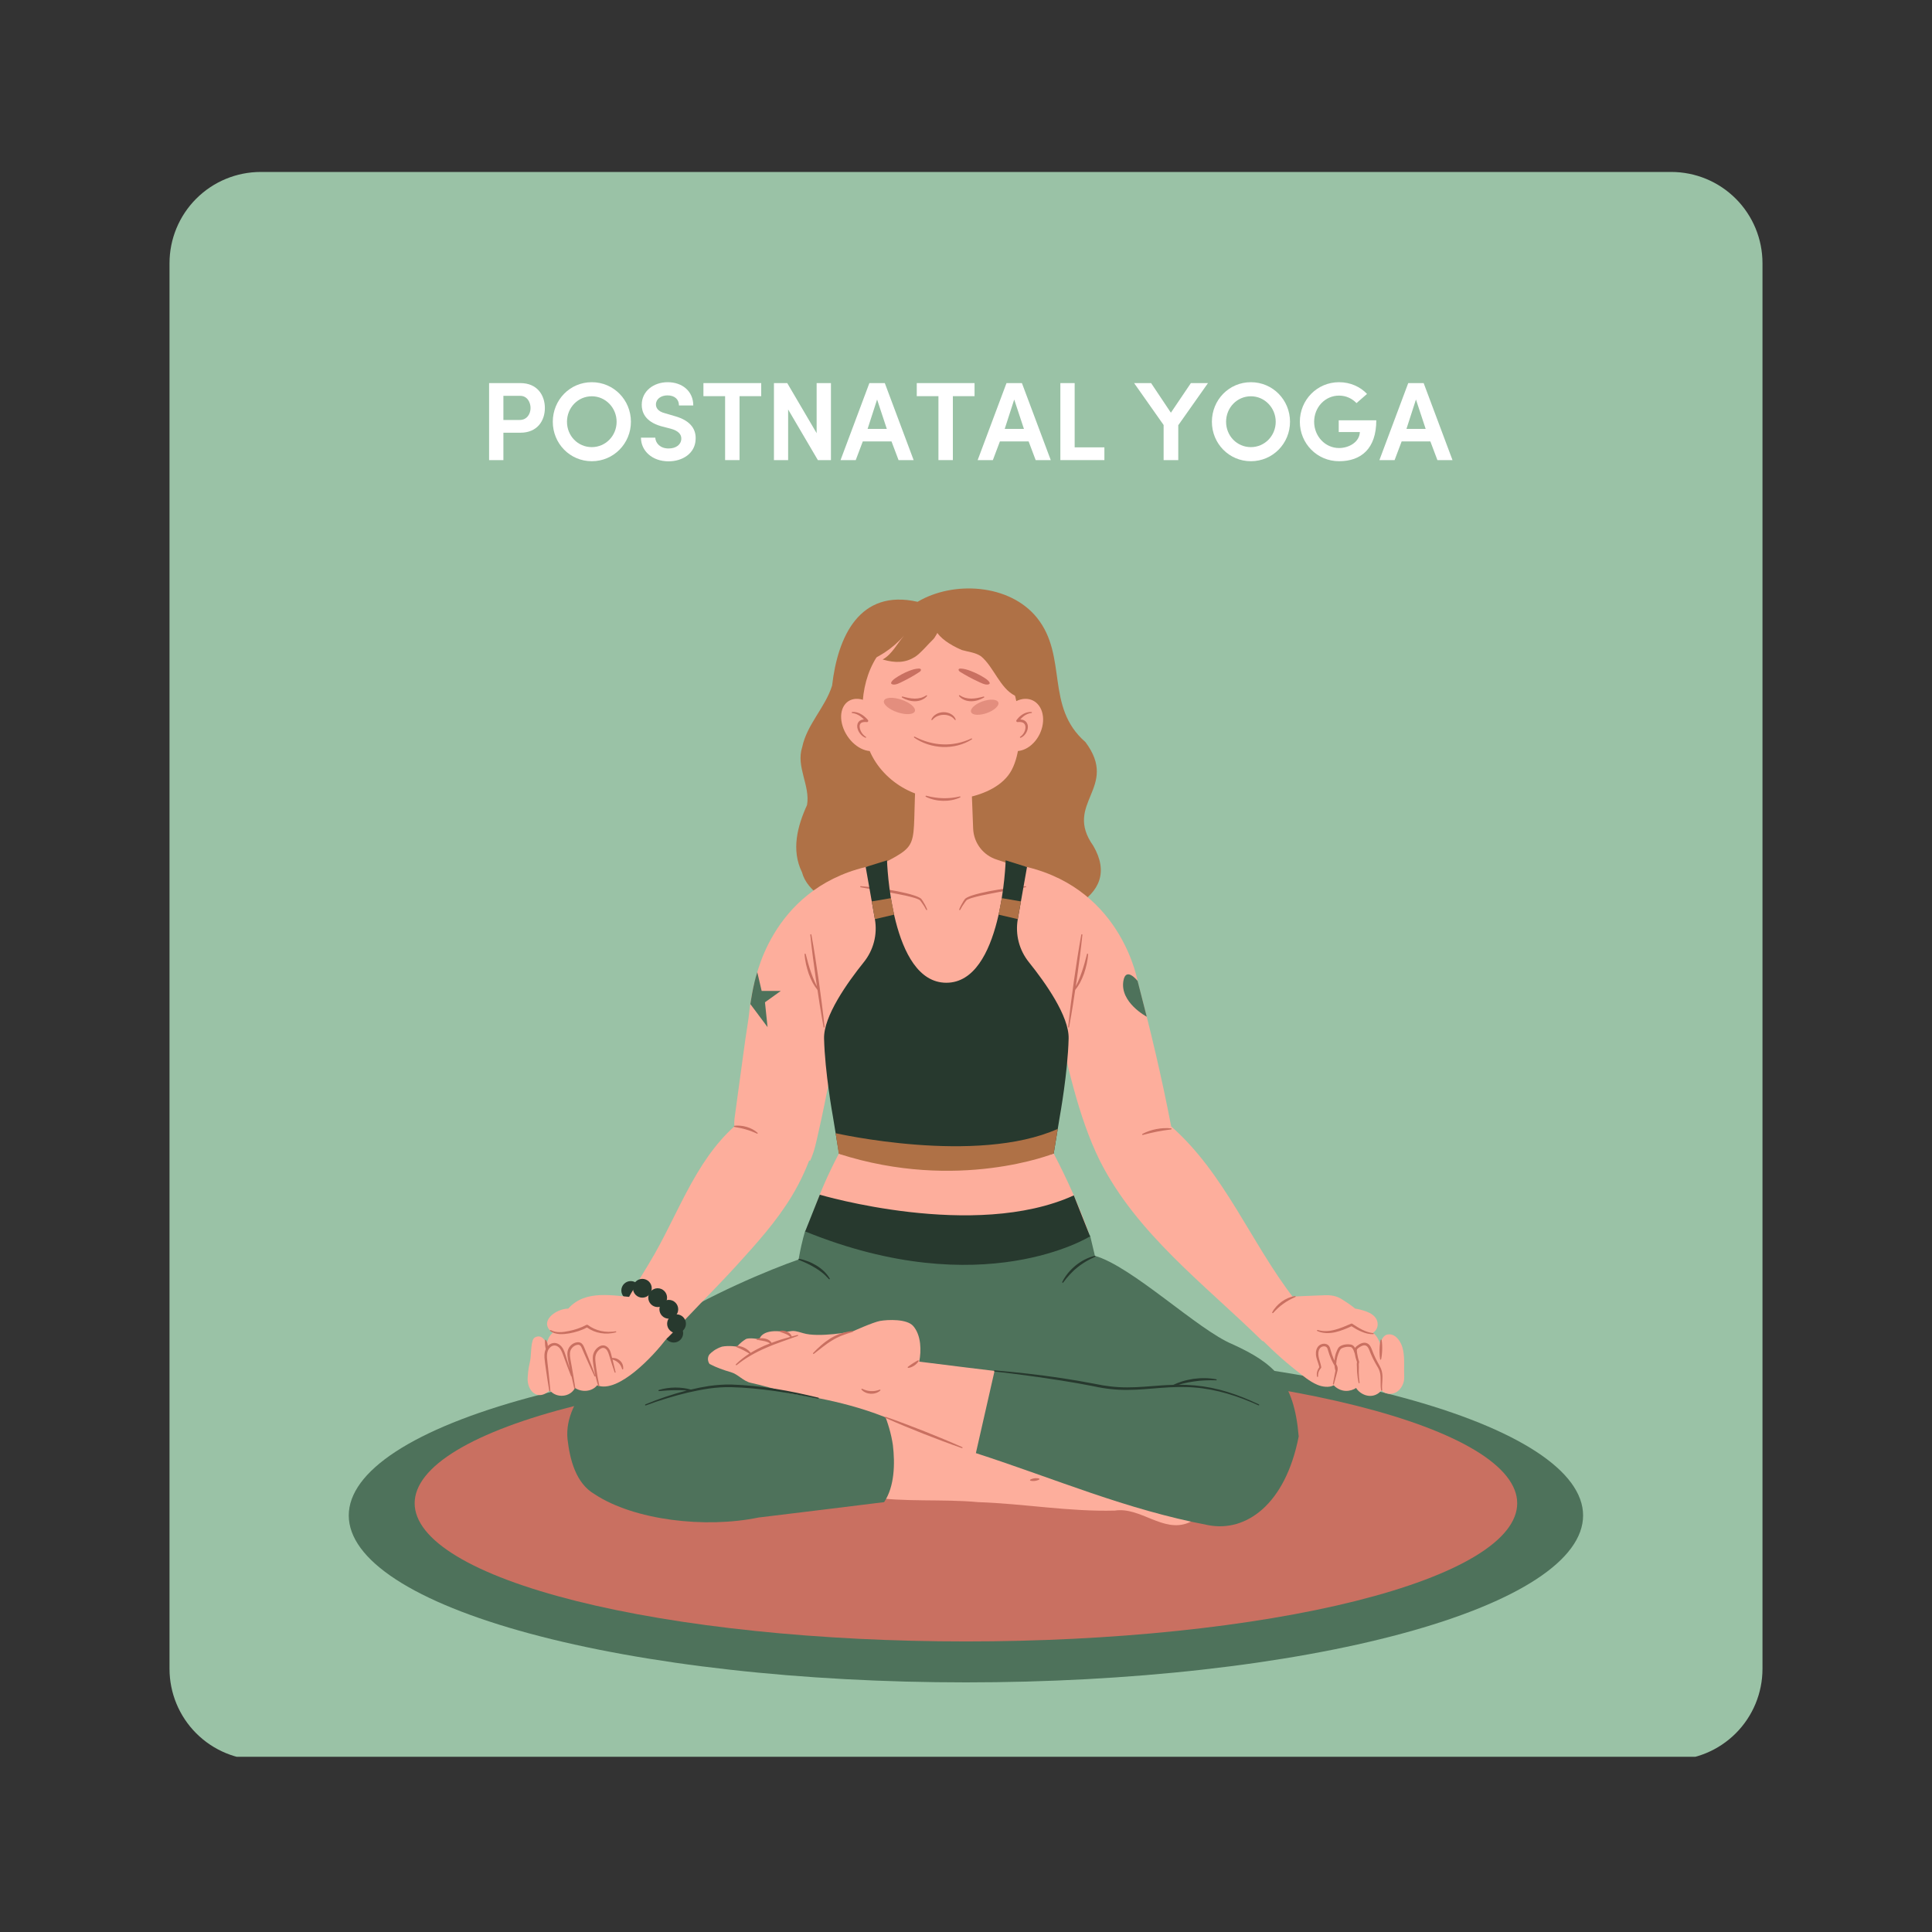 <svg xmlns="http://www.w3.org/2000/svg" xmlns:xlink="http://www.w3.org/1999/xlink" width="1080" zoomAndPan="magnify" viewBox="0 0 810 810" height="1080" preserveAspectRatio="xMidYMid meet" version="1.0"><rect x="0" y="0" width="810" height="810" fill="#333333" stroke="none"/><defs><g/><clipPath id="6ec4a65c5d"><path d="M 71.07 72.094 L 739 72.094 L 739 737 L 71.07 737 Z M 71.07 72.094 " clip-rule="nonzero"/></clipPath><clipPath id="fe1412d394"><path d="M 109.32 72.094 L 700.68 72.094 C 710.824 72.094 720.551 76.121 727.727 83.297 C 734.898 90.469 738.93 100.199 738.93 110.344 L 738.93 699.656 C 738.93 709.801 734.898 719.531 727.727 726.703 C 720.551 733.879 710.824 737.906 700.68 737.906 L 109.32 737.906 C 99.176 737.906 89.449 733.879 82.273 726.703 C 75.102 719.531 71.07 709.801 71.07 699.656 L 71.07 110.344 C 71.07 100.199 75.102 90.469 82.273 83.297 C 89.449 76.121 99.176 72.094 109.32 72.094 " clip-rule="nonzero"/></clipPath><clipPath id="91eeacd3fa"><path d="M 146.219 565 L 663.719 565 L 663.719 705.754 L 146.219 705.754 Z M 146.219 565 " clip-rule="nonzero"/></clipPath></defs><g clip-path="url(#6ec4a65c5d)"><g clip-path="url(#fe1412d394)"><path fill="#9ac2a6" d="M 71.07 72.094 L 739.32 72.094 L 739.32 736.547 L 71.07 736.547 Z M 71.07 72.094 " fill-opacity="1" fill-rule="nonzero"/></g></g><g clip-path="url(#91eeacd3fa)"><path fill="#4e725b" d="M 663.719 635.367 C 663.719 636.512 663.617 637.656 663.41 638.801 C 663.199 639.945 662.891 641.086 662.473 642.227 C 662.059 643.367 661.539 644.504 660.918 645.637 C 660.297 646.77 659.574 647.898 658.746 649.02 C 657.922 650.145 656.996 651.262 655.965 652.371 C 654.938 653.484 653.809 654.586 652.578 655.684 C 651.348 656.777 650.02 657.863 648.594 658.945 C 647.168 660.023 645.645 661.09 644.023 662.148 C 642.402 663.207 640.688 664.254 638.879 665.289 C 637.066 666.324 635.164 667.348 633.168 668.355 C 631.172 669.367 629.086 670.363 626.906 671.344 C 624.73 672.328 622.465 673.293 620.113 674.246 C 617.762 675.199 615.324 676.137 612.801 677.055 C 610.277 677.977 607.672 678.879 604.988 679.762 C 602.301 680.648 599.535 681.516 596.691 682.363 C 593.848 683.211 590.93 684.043 587.934 684.852 C 584.938 685.66 581.875 686.449 578.734 687.219 C 575.598 687.988 572.395 688.738 569.121 689.465 C 565.848 690.191 562.508 690.895 559.105 691.578 C 555.707 692.258 552.246 692.918 548.723 693.555 C 545.203 694.191 541.625 694.805 537.992 695.391 C 534.363 695.98 530.68 696.543 526.945 697.086 C 523.211 697.625 519.43 698.141 515.602 698.629 C 511.773 699.117 507.902 699.582 503.988 700.02 C 500.078 700.461 496.129 700.871 492.141 701.258 C 488.152 701.645 484.133 702 480.082 702.336 C 476.027 702.668 471.949 702.973 467.84 703.25 C 463.734 703.527 459.602 703.781 455.449 704.004 C 451.297 704.227 447.125 704.422 442.938 704.59 C 438.746 704.758 434.547 704.898 430.332 705.012 C 426.117 705.121 421.895 705.207 417.668 705.262 C 413.438 705.32 409.203 705.348 404.969 705.348 C 400.734 705.348 396.504 705.32 392.273 705.262 C 388.043 705.207 383.82 705.121 379.609 705.012 C 375.395 704.898 371.191 704.758 367.004 704.59 C 362.816 704.422 358.645 704.227 354.492 704.004 C 350.336 703.781 346.207 703.527 342.098 703.25 C 337.992 702.973 333.91 702.668 329.859 702.336 C 325.805 702.004 321.785 701.645 317.801 701.258 C 313.812 700.871 309.863 700.461 305.949 700.02 C 302.039 699.582 298.168 699.117 294.34 698.629 C 290.512 698.141 286.73 697.625 282.996 697.086 C 279.262 696.543 275.578 695.98 271.945 695.391 C 268.312 694.805 264.738 694.191 261.215 693.555 C 257.695 692.918 254.234 692.258 250.832 691.578 C 247.43 690.895 244.094 690.191 240.82 689.465 C 237.547 688.738 234.34 687.988 231.203 687.219 C 228.066 686.449 225 685.66 222.008 684.852 C 219.012 684.043 216.094 683.211 213.25 682.363 C 210.406 681.516 207.641 680.648 204.953 679.762 C 202.266 678.879 199.664 677.977 197.141 677.055 C 194.617 676.137 192.18 675.199 189.828 674.246 C 187.473 673.293 185.211 672.328 183.031 671.344 C 180.855 670.363 178.77 669.367 176.773 668.355 C 174.777 667.348 172.875 666.324 171.062 665.289 C 169.254 664.254 167.535 663.207 165.918 662.148 C 164.297 661.09 162.773 660.023 161.344 658.945 C 159.918 657.863 158.59 656.777 157.363 655.684 C 156.133 654.586 155.004 653.484 153.973 652.371 C 152.945 651.262 152.02 650.145 151.191 649.02 C 150.367 647.898 149.641 646.77 149.02 645.637 C 148.398 644.504 147.883 643.367 147.465 642.227 C 147.051 641.086 146.738 639.945 146.531 638.801 C 146.324 637.656 146.219 636.512 146.219 635.367 C 146.219 634.223 146.324 633.078 146.531 631.934 C 146.738 630.789 147.051 629.648 147.465 628.508 C 147.883 627.367 148.398 626.234 149.02 625.102 C 149.641 623.969 150.367 622.84 151.191 621.715 C 152.02 620.594 152.945 619.477 153.973 618.363 C 155.004 617.254 156.133 616.148 157.363 615.055 C 158.59 613.957 159.918 612.871 161.344 611.793 C 162.773 610.715 164.297 609.645 165.918 608.59 C 167.535 607.531 169.254 606.484 171.062 605.449 C 172.875 604.414 174.777 603.391 176.773 602.379 C 178.77 601.371 180.855 600.375 183.031 599.391 C 185.211 598.41 187.473 597.441 189.828 596.488 C 192.18 595.539 194.617 594.602 197.141 593.68 C 199.664 592.762 202.266 591.859 204.953 590.973 C 207.641 590.09 210.406 589.223 213.25 588.371 C 216.094 587.523 219.012 586.695 222.008 585.887 C 225 585.074 228.066 584.285 231.203 583.516 C 234.34 582.746 237.547 582 240.82 581.273 C 244.094 580.547 247.43 579.844 250.832 579.16 C 254.234 578.477 257.695 577.82 261.215 577.184 C 264.738 576.547 268.312 575.934 271.945 575.344 C 275.578 574.754 279.262 574.191 282.996 573.652 C 286.73 573.113 290.512 572.598 294.34 572.105 C 298.168 571.617 302.039 571.152 305.949 570.715 C 309.863 570.277 313.812 569.863 317.801 569.48 C 321.785 569.094 325.805 568.734 329.859 568.402 C 333.91 568.07 337.992 567.766 342.098 567.484 C 346.207 567.207 350.336 566.957 354.492 566.734 C 358.645 566.508 362.816 566.312 367.004 566.145 C 371.191 565.977 375.395 565.836 379.609 565.727 C 383.82 565.613 388.043 565.527 392.273 565.473 C 396.504 565.418 400.734 565.387 404.969 565.387 C 409.203 565.387 413.438 565.418 417.668 565.473 C 421.895 565.527 426.117 565.613 430.332 565.727 C 434.547 565.836 438.746 565.977 442.938 566.145 C 447.125 566.312 451.297 566.508 455.449 566.734 C 459.602 566.957 463.734 567.207 467.84 567.484 C 471.949 567.766 476.027 568.07 480.082 568.402 C 484.133 568.734 488.152 569.094 492.141 569.48 C 496.129 569.863 500.078 570.277 503.988 570.715 C 507.902 571.152 511.773 571.617 515.602 572.105 C 519.43 572.598 523.211 573.113 526.945 573.652 C 530.68 574.191 534.363 574.754 537.992 575.344 C 541.625 575.934 545.203 576.547 548.723 577.184 C 552.246 577.82 555.707 578.477 559.105 579.16 C 562.508 579.844 565.848 580.547 569.121 581.273 C 572.395 582 575.598 582.746 578.734 583.516 C 581.875 584.285 584.938 585.074 587.934 585.887 C 590.93 586.695 593.848 587.523 596.691 588.371 C 599.535 589.223 602.301 590.09 604.988 590.973 C 607.672 591.859 610.277 592.762 612.801 593.68 C 615.324 594.602 617.762 595.539 620.113 596.488 C 622.465 597.441 624.73 598.41 626.906 599.391 C 629.086 600.375 631.172 601.371 633.168 602.379 C 635.164 603.391 637.066 604.414 638.879 605.449 C 640.688 606.484 642.402 607.531 644.023 608.59 C 645.645 609.645 647.168 610.715 648.594 611.793 C 650.02 612.871 651.348 613.957 652.578 615.055 C 653.809 616.148 654.938 617.254 655.965 618.363 C 656.996 619.477 657.922 620.594 658.75 621.715 C 659.574 622.84 660.297 623.969 660.918 625.102 C 661.539 626.234 662.059 627.367 662.473 628.508 C 662.891 629.648 663.199 630.789 663.41 631.934 C 663.617 633.078 663.719 634.223 663.719 635.367 Z M 663.719 635.367 " fill-opacity="1" fill-rule="nonzero"/></g><path fill="#c97061" d="M 636.094 630.246 C 636.094 631.195 636 632.145 635.816 633.09 C 635.629 634.039 635.352 634.984 634.98 635.926 C 634.609 636.871 634.148 637.812 633.594 638.75 C 633.039 639.688 632.391 640.621 631.652 641.551 C 630.914 642.48 630.086 643.406 629.168 644.324 C 628.25 645.246 627.238 646.156 626.141 647.066 C 625.043 647.973 623.855 648.871 622.582 649.766 C 621.309 650.656 619.949 651.543 618.5 652.418 C 617.055 653.293 615.52 654.16 613.902 655.02 C 612.285 655.875 610.586 656.723 608.805 657.559 C 607.02 658.395 605.156 659.219 603.211 660.031 C 601.266 660.844 599.242 661.645 597.141 662.434 C 595.039 663.223 592.863 663.996 590.609 664.758 C 588.355 665.52 586.031 666.27 583.633 667 C 581.23 667.734 578.762 668.453 576.223 669.152 C 573.68 669.855 571.074 670.543 568.398 671.215 C 565.723 671.883 562.984 672.539 560.184 673.176 C 557.379 673.812 554.516 674.43 551.594 675.031 C 548.668 675.633 545.688 676.215 542.648 676.781 C 539.613 677.348 536.52 677.891 533.375 678.418 C 530.23 678.945 527.035 679.453 523.793 679.941 C 520.547 680.426 517.258 680.895 513.922 681.34 C 510.586 681.789 507.207 682.215 503.789 682.621 C 500.367 683.023 496.91 683.41 493.418 683.773 C 489.922 684.137 486.395 684.477 482.832 684.797 C 479.273 685.113 475.68 685.414 472.062 685.688 C 468.441 685.961 464.797 686.215 461.129 686.445 C 457.461 686.676 453.77 686.883 450.059 687.07 C 446.352 687.254 442.625 687.418 438.883 687.555 C 435.141 687.695 431.387 687.809 427.625 687.902 C 423.859 687.996 420.09 688.066 416.312 688.113 C 412.531 688.16 408.754 688.184 404.969 688.184 C 401.188 688.184 397.406 688.16 393.629 688.113 C 389.852 688.066 386.082 687.996 382.316 687.902 C 378.551 687.809 374.797 687.695 371.059 687.555 C 367.316 687.418 363.59 687.254 359.879 687.07 C 356.172 686.883 352.48 686.676 348.812 686.445 C 345.141 686.215 341.496 685.961 337.879 685.688 C 334.258 685.414 330.668 685.113 327.105 684.797 C 323.547 684.477 320.016 684.137 316.523 683.773 C 313.027 683.41 309.57 683.023 306.152 682.621 C 302.734 682.215 299.355 681.789 296.02 681.34 C 292.684 680.895 289.395 680.426 286.148 679.941 C 282.902 679.453 279.711 678.945 276.562 678.418 C 273.418 677.891 270.328 677.348 267.289 676.781 C 264.25 676.215 261.27 675.633 258.348 675.031 C 255.422 674.43 252.559 673.812 249.758 673.176 C 246.953 672.539 244.215 671.883 241.539 671.215 C 238.867 670.543 236.258 669.855 233.719 669.152 C 231.18 668.453 228.707 667.734 226.309 667 C 223.91 666.27 221.582 665.52 219.328 664.758 C 217.078 663.996 214.898 663.223 212.797 662.434 C 210.695 661.645 208.672 660.844 206.727 660.031 C 204.785 659.219 202.922 658.395 201.137 657.559 C 199.355 656.723 197.652 655.875 196.035 655.02 C 194.418 654.16 192.887 653.293 191.438 652.418 C 189.992 651.543 188.633 650.656 187.355 649.766 C 186.082 648.871 184.895 647.973 183.797 647.066 C 182.699 646.156 181.691 645.246 180.773 644.324 C 179.855 643.406 179.023 642.48 178.289 641.551 C 177.551 640.621 176.902 639.688 176.348 638.75 C 175.793 637.812 175.328 636.871 174.961 635.926 C 174.59 634.984 174.309 634.039 174.125 633.09 C 173.938 632.145 173.848 631.195 173.848 630.246 C 173.848 629.301 173.938 628.352 174.125 627.406 C 174.309 626.457 174.59 625.512 174.961 624.57 C 175.328 623.625 175.793 622.684 176.348 621.746 C 176.902 620.809 177.551 619.875 178.289 618.945 C 179.023 618.016 179.855 617.09 180.773 616.172 C 181.691 615.25 182.699 614.336 183.797 613.43 C 184.895 612.523 186.082 611.621 187.355 610.73 C 188.633 609.836 189.992 608.953 191.438 608.078 C 192.887 607.199 194.418 606.336 196.035 605.477 C 197.652 604.621 199.355 603.773 201.137 602.938 C 202.922 602.102 204.785 601.277 206.727 600.465 C 208.672 599.648 210.695 598.848 212.797 598.062 C 214.898 597.273 217.078 596.496 219.328 595.734 C 221.582 594.973 223.91 594.227 226.309 593.496 C 228.707 592.762 231.18 592.043 233.719 591.34 C 236.258 590.641 238.867 589.953 241.539 589.281 C 244.215 588.613 246.953 587.957 249.758 587.32 C 252.559 586.684 255.422 586.066 258.348 585.465 C 261.27 584.863 264.25 584.277 267.289 583.715 C 270.328 583.148 273.418 582.605 276.562 582.078 C 279.711 581.551 282.902 581.043 286.148 580.555 C 289.395 580.066 292.684 579.602 296.02 579.152 C 299.355 578.707 302.734 578.281 306.152 577.875 C 309.57 577.469 313.027 577.086 316.523 576.723 C 320.016 576.359 323.547 576.02 327.105 575.699 C 330.668 575.379 334.258 575.082 337.879 574.809 C 341.496 574.531 345.141 574.281 348.812 574.051 C 352.48 573.82 356.172 573.613 359.879 573.426 C 363.59 573.242 367.316 573.078 371.059 572.941 C 374.797 572.801 378.551 572.684 382.316 572.594 C 386.082 572.5 389.852 572.43 393.629 572.383 C 397.406 572.336 401.188 572.312 404.969 572.312 C 408.754 572.312 412.531 572.336 416.312 572.383 C 420.09 572.43 423.859 572.5 427.625 572.594 C 431.387 572.684 435.141 572.801 438.883 572.941 C 442.625 573.078 446.352 573.242 450.059 573.426 C 453.77 573.613 457.461 573.82 461.129 574.051 C 464.797 574.281 468.441 574.531 472.062 574.809 C 475.68 575.082 479.273 575.379 482.832 575.699 C 486.395 576.02 489.922 576.359 493.418 576.723 C 496.91 577.086 500.367 577.469 503.789 577.875 C 507.207 578.281 510.586 578.707 513.922 579.152 C 517.258 579.602 520.547 580.066 523.793 580.555 C 527.035 581.043 530.23 581.551 533.375 582.078 C 536.52 582.605 539.613 583.148 542.648 583.715 C 545.688 584.277 548.668 584.863 551.594 585.465 C 554.516 586.066 557.379 586.684 560.184 587.32 C 562.984 587.957 565.723 588.613 568.398 589.281 C 571.074 589.953 573.68 590.641 576.223 591.34 C 578.762 592.043 581.23 592.762 583.633 593.496 C 586.031 594.227 588.355 594.973 590.609 595.734 C 592.863 596.496 595.039 597.273 597.141 598.062 C 599.242 598.848 601.266 599.648 603.211 600.465 C 605.156 601.277 607.02 602.102 608.805 602.938 C 610.586 603.773 612.285 604.621 613.902 605.477 C 615.52 606.336 617.055 607.203 618.5 608.078 C 619.949 608.953 621.309 609.836 622.582 610.73 C 623.855 611.621 625.043 612.523 626.141 613.43 C 627.238 614.336 628.25 615.25 629.168 616.172 C 630.086 617.09 630.914 618.016 631.652 618.945 C 632.391 619.875 633.039 620.809 633.594 621.746 C 634.148 622.684 634.609 623.625 634.98 624.57 C 635.352 625.512 635.629 626.457 635.816 627.406 C 636 628.352 636.094 629.301 636.094 630.246 Z M 636.094 630.246 " fill-opacity="1" fill-rule="nonzero"/><path fill="#af7146" d="M 458.363 354.609 C 445.613 336.652 469.426 330.344 455.082 311.129 C 438.02 296.301 447.824 275.191 434.707 258.934 C 423.25 244.762 399.637 243.41 384.703 252.309 C 360.305 246.758 351.203 267.023 348.863 287.438 C 345.957 296.68 338.375 303.594 336.324 313.227 C 333.621 321.52 339.781 329.395 338.352 337.508 C 334.316 346.383 331.656 356.352 336.234 365.691 C 344.91 398.746 484.051 398.672 458.363 354.609 Z M 458.363 354.609 " fill-opacity="1" fill-rule="nonzero"/><path fill="#fdae9c" d="M 427.621 364.551 C 424.68 362.766 421.156 361.402 417.938 360.402 C 412.195 358.613 408.227 353.383 407.996 347.375 L 407.359 330.754 C 407.359 330.754 395.773 330.18 389.934 329.656 C 388.371 329.977 384.016 328.586 383.734 330.363 C 382.465 358.82 386.16 353.258 361.934 366.387 C 372.266 401.781 416.73 412.434 428.348 369.703 C 428.832 369.762 428.062 364.898 427.621 364.551 Z M 427.621 364.551 " fill-opacity="1" fill-rule="nonzero"/><path fill="#fdae9c" d="M 442.496 423.078 C 453.809 420.945 466.328 410.508 477.09 412.039 C 482.352 431.715 487.191 452.258 491.02 472.242 C 513.523 492.008 524.465 521.137 542.602 544.52 C 542.891 544.527 543.133 544.934 542.973 545.199 C 543.164 545.445 542.965 545.828 542.684 545.738 C 539.922 548.289 531.707 563.414 529.215 562.184 C 505.109 538.52 476.508 517.23 461.047 486.504 C 451.969 468.133 447.199 445.09 442.527 424.512 C 441.906 424.277 441.73 423.355 442.496 423.078 Z M 442.496 423.078 " fill-opacity="1" fill-rule="nonzero"/><path fill="#fdae9c" d="M 444.77 427.082 L 477.09 412.039 C 477.09 412.039 470.93 373.25 430.574 363.5 L 396.758 357.27 L 362.945 363.5 C 322.59 373.25 316.43 412.039 316.43 412.039 L 348.746 427.082 C 347.352 448.816 351.664 483.734 351.664 483.734 L 351.289 484.422 C 333.828 518.156 338.867 527.418 333.695 552.445 L 333.398 553.883 L 396.758 603.121 L 457.027 549.781 L 456.344 516.48 C 452.219 505.223 447.348 494.246 441.766 483.629 C 441.766 483.629 446.168 448.816 444.77 427.082 Z M 444.77 427.082 " fill-opacity="1" fill-rule="nonzero"/><path fill="#c97061" d="M 360.902 371.527 C 363.465 371.727 366.008 372.039 368.547 372.387 C 371.09 372.738 373.617 373.176 376.141 373.645 C 378.656 374.176 381.176 374.691 383.645 375.539 C 384.258 375.758 384.871 375.996 385.473 376.32 C 385.625 376.406 385.773 376.484 385.922 376.598 C 386.07 376.695 386.223 376.82 386.363 376.992 C 386.602 377.289 386.742 377.535 386.926 377.816 C 387.598 378.926 388.25 380.035 388.707 381.281 C 388.746 381.391 388.691 381.512 388.582 381.551 C 388.48 381.586 388.367 381.543 388.32 381.449 L 388.312 381.434 C 387.754 380.328 387.051 379.25 386.305 378.234 C 386.121 377.992 385.922 377.691 385.75 377.504 C 385.68 377.43 385.586 377.352 385.457 377.277 C 385.352 377.199 385.215 377.137 385.082 377.074 C 384.543 376.816 383.949 376.609 383.348 376.434 C 380.938 375.723 378.434 375.199 375.93 374.73 C 373.434 374.215 370.914 373.793 368.398 373.344 L 360.844 371.992 C 360.715 371.969 360.629 371.848 360.652 371.719 C 360.676 371.598 360.785 371.516 360.902 371.527 Z M 402.262 381.562 C 402.379 381.621 402.52 381.574 402.578 381.457 L 402.586 381.441 C 403.145 380.34 403.844 379.262 404.59 378.246 C 404.77 378.004 404.969 377.699 405.141 377.516 C 405.207 377.441 405.301 377.363 405.43 377.293 C 405.535 377.215 405.672 377.152 405.805 377.086 C 406.34 376.832 406.934 376.625 407.531 376.445 C 409.941 375.73 412.445 375.203 414.949 374.73 C 417.445 374.211 419.965 373.785 422.48 373.328 L 430.031 371.969 C 430.137 371.949 430.211 371.852 430.203 371.742 C 430.195 371.629 430.094 371.543 429.977 371.551 C 427.418 371.75 424.871 372.055 422.332 372.398 C 419.789 372.746 417.262 373.18 414.734 373.645 C 412.219 374.172 409.699 374.684 407.23 375.527 C 406.613 375.742 406.004 375.984 405.398 376.309 C 405.246 376.391 405.094 376.469 404.945 376.586 C 404.797 376.68 404.645 376.805 404.5 376.98 C 404.262 377.277 404.121 377.523 403.938 377.805 C 403.262 378.914 402.609 380.023 402.148 381.273 C 402.109 381.383 402.156 381.508 402.262 381.562 Z M 402.262 381.562 " fill-opacity="1" fill-rule="nonzero"/><path fill="#4e725b" d="M 476.945 411.262 C 476.945 411.262 472.035 405.023 470.984 411.262 C 469.461 420.301 480.789 426.266 480.789 426.266 Z M 476.945 411.262 " fill-opacity="1" fill-rule="nonzero"/><path fill="#fdae9c" d="M 426.996 298.441 C 426.301 294.277 425.219 290.129 424.023 286.059 C 422.855 282.078 421.414 278.125 419.293 274.5 C 417.469 271.375 415.109 268.465 412.227 266.238 C 409.082 263.812 405.488 262.449 401.664 261.719 C 394.895 260.422 387.141 260.191 381.188 263.668 C 380.988 263.785 380.809 263.91 380.617 264.035 C 376.074 266.02 372.109 269.348 369.152 273.195 C 364.645 279.074 362.312 286.332 361.723 293.812 C 361.121 301.523 361.941 310.102 365.746 317.184 C 369.285 323.777 375.215 329.016 382.035 331.996 C 389.488 335.254 397.758 335.98 405.488 334.387 C 412.648 332.91 420.68 329.449 424.184 322.758 C 426 319.289 426.859 315.207 427.312 311.293 C 427.805 307.043 427.711 302.719 426.996 298.441 Z M 426.996 298.441 " fill-opacity="1" fill-rule="nonzero"/><path fill="#fdae9c" d="M 499.68 626.117 C 461.004 604.32 410.562 588.195 368.305 589.043 C 365.992 601.582 364.684 614.914 364.801 627.547 L 364.805 627.547 C 378.566 629.883 395.32 628.387 410.062 629.777 C 429.215 630.41 448.184 633.832 467.375 633.324 C 478.164 631.664 487.562 642.754 498.227 638.445 C 503.227 636.562 505.09 628.621 499.68 626.117 Z M 499.68 626.117 " fill-opacity="1" fill-rule="nonzero"/><path fill="#4e725b" d="M 374.344 605.848 C 373.652 601.113 372.262 596.551 370.477 592.113 C 373.801 592.965 364.758 582.742 364.219 581.953 C 354.859 571.203 347.922 531.684 334.973 527.996 C 310.215 536.652 234.715 569.492 237.926 603.297 C 238.922 611.844 241.336 621.82 249.297 626.453 C 265.832 637.371 295.672 640.863 318.004 636.23 C 332.84 634.469 355.625 631.621 370.676 629.777 C 375.059 623.246 375.277 613.676 374.344 605.848 Z M 374.344 605.848 " fill-opacity="1" fill-rule="nonzero"/><path fill="#4e725b" d="M 337.57 516.074 C 337.57 516.074 332.039 533.277 333.828 550.914 C 333.828 550.914 340.371 597.176 398.629 597.176 C 399.438 597.176 400.238 597.168 401.027 597.148 C 439.621 596.238 467.383 561.477 458.863 525.734 L 457.027 518.027 C 457.027 518.027 394.527 506.168 337.57 516.074 Z M 337.57 516.074 " fill-opacity="1" fill-rule="nonzero"/><path fill="#27392e" d="M 343.703 500.883 C 343.703 500.883 408.512 520.156 450.199 501.172 L 457.027 518.34 C 457.027 518.34 412.039 546.582 337.57 516.281 Z M 343.703 500.883 " fill-opacity="1" fill-rule="nonzero"/><path fill="#4e725b" d="M 544.484 602.234 C 542.535 578.852 534.07 571.547 516.816 563.609 C 502.359 557.715 474.562 530.812 458.863 526.453 C 446.672 523.07 397.125 562.297 397.723 564.129 C 402.516 578.777 407.586 595.23 409.141 609.223 C 443.098 620.223 471.684 632.785 506.652 639.449 C 522.176 642.406 538.855 631.07 544.484 602.234 Z M 544.484 602.234 " fill-opacity="1" fill-rule="nonzero"/><path fill="#27392e" d="M 286.414 558.926 C 286.414 559.449 286.316 559.949 286.113 560.434 C 285.914 560.918 285.629 561.344 285.262 561.711 C 284.891 562.082 284.465 562.367 283.98 562.566 C 283.5 562.766 282.996 562.867 282.473 562.867 C 281.949 562.867 281.445 562.766 280.965 562.566 C 280.48 562.367 280.055 562.082 279.684 561.711 C 279.316 561.344 279.031 560.918 278.832 560.434 C 278.629 559.949 278.531 559.449 278.531 558.926 C 278.531 558.402 278.629 557.898 278.832 557.418 C 279.031 556.934 279.316 556.508 279.684 556.137 C 280.055 555.77 280.48 555.484 280.965 555.285 C 281.445 555.086 281.949 554.984 282.473 554.984 C 282.996 554.984 283.5 555.086 283.98 555.285 C 284.465 555.484 284.891 555.77 285.262 556.137 C 285.629 556.508 285.914 556.934 286.113 557.418 C 286.316 557.898 286.414 558.402 286.414 558.926 Z M 286.414 558.926 " fill-opacity="1" fill-rule="nonzero"/><path fill="#27392e" d="M 268.383 541.039 C 268.383 541.562 268.281 542.062 268.082 542.547 C 267.883 543.031 267.598 543.457 267.227 543.824 C 266.859 544.195 266.43 544.48 265.949 544.68 C 265.465 544.879 264.961 544.98 264.441 544.98 C 263.918 544.98 263.414 544.879 262.93 544.68 C 262.449 544.48 262.023 544.195 261.652 543.824 C 261.281 543.457 260.996 543.031 260.797 542.547 C 260.598 542.062 260.496 541.562 260.496 541.039 C 260.496 540.516 260.598 540.012 260.797 539.531 C 260.996 539.047 261.281 538.621 261.652 538.254 C 262.023 537.883 262.449 537.598 262.93 537.398 C 263.414 537.199 263.918 537.098 264.441 537.098 C 264.961 537.098 265.465 537.199 265.949 537.398 C 266.43 537.598 266.859 537.883 267.227 538.254 C 267.598 538.621 267.883 539.047 268.082 539.531 C 268.281 540.012 268.383 540.516 268.383 541.039 Z M 268.383 541.039 " fill-opacity="1" fill-rule="nonzero"/><path fill="#fdae9c" d="M 351.617 423.078 C 350.117 422.555 348.543 422.23 347.027 421.742 C 345.566 421.277 344.121 420.766 342.684 420.23 C 339.734 419.137 336.824 417.93 333.898 416.77 C 331.051 415.645 328.184 414.551 325.262 413.672 C 322.484 412.84 319.41 411.91 316.539 412.035 C 316.5 412.027 316.465 412.035 316.43 412.039 C 316.367 412.043 316.246 412.043 316.246 412.043 L 316.102 412.59 C 316.102 412.59 314.59 419.598 314.184 423.82 C 313.801 427.812 313.035 431.762 312.492 435.738 C 311.426 443.551 310.324 451.355 309.277 459.168 C 308.98 461.379 308.672 463.59 308.383 465.805 C 308.109 467.879 307.66 470.117 307.895 472.242 C 305.828 474.086 303.895 476.07 302.078 478.16 C 298.414 482.367 295.227 486.977 292.355 491.773 C 285.777 502.754 280.746 514.617 274.434 525.75 C 272.609 528.973 270.645 532.105 268.738 535.273 C 267.785 536.855 266.855 538.449 265.906 540.035 C 265.027 541.508 264.082 542.953 263.371 544.52 C 263.094 544.527 262.895 544.902 263.047 545.172 C 263.051 545.18 263.059 545.191 263.066 545.199 C 263.055 545.227 263.039 545.254 263.031 545.277 C 262.934 545.531 263.18 545.816 263.41 545.738 C 263.816 546.312 264.301 546.836 264.754 547.375 C 265.395 548.141 266.027 548.91 266.676 549.668 C 267.969 551.188 269.246 552.715 270.516 554.25 C 271.773 555.773 273.023 557.309 274.258 558.852 C 274.879 559.625 275.492 560.406 276.113 561.18 C 276.684 561.891 277.039 562.527 278 562.363 C 278.027 562.359 278.047 562.348 278.07 562.34 C 278.207 562.34 278.352 562.297 278.48 562.184 C 281.258 559.699 283.762 556.887 286.332 554.195 C 288.859 551.551 291.379 548.906 293.902 546.266 C 298.84 541.109 303.848 536.02 308.648 530.734 C 317.105 521.422 325.57 512.117 332.086 501.262 C 333.902 498.234 335.551 495.102 337.016 491.879 C 337.766 490.238 338.473 488.582 339.117 486.895 C 339.168 486.766 339.211 486.637 339.262 486.504 C 339.344 486.668 339.625 486.711 339.707 486.531 C 340.527 484.676 341.18 482.871 341.691 480.895 C 342.223 478.852 342.672 476.785 343.137 474.727 C 344.059 470.676 344.93 466.613 345.762 462.543 C 347.434 454.32 348.91 446.059 350.164 437.742 C 350.527 435.359 350.863 432.965 351.188 430.574 C 351.344 429.41 351.488 428.25 351.617 427.082 C 351.707 426.23 351.828 425.371 351.73 424.512 C 352.328 424.277 352.414 423.355 351.617 423.078 Z M 351.617 423.078 " fill-opacity="1" fill-rule="nonzero"/><path fill="#27392e" d="M 273.246 540.109 C 273.246 540.633 273.148 541.133 272.945 541.617 C 272.746 542.098 272.461 542.527 272.094 542.895 C 271.723 543.266 271.297 543.551 270.812 543.75 C 270.328 543.949 269.828 544.051 269.305 544.051 C 268.781 544.051 268.277 543.949 267.797 543.75 C 267.312 543.551 266.887 543.266 266.516 542.895 C 266.148 542.527 265.863 542.098 265.66 541.617 C 265.461 541.133 265.363 540.633 265.363 540.109 C 265.363 539.586 265.461 539.082 265.66 538.602 C 265.863 538.117 266.148 537.691 266.516 537.32 C 266.887 536.953 267.312 536.668 267.797 536.469 C 268.277 536.27 268.781 536.168 269.305 536.168 C 269.828 536.168 270.328 536.27 270.812 536.469 C 271.297 536.668 271.723 536.953 272.094 537.32 C 272.461 537.691 272.746 538.117 272.945 538.602 C 273.148 539.082 273.246 539.586 273.246 540.109 Z M 273.246 540.109 " fill-opacity="1" fill-rule="nonzero"/><path fill="#27392e" d="M 279.672 544.051 C 279.672 544.57 279.574 545.074 279.371 545.559 C 279.172 546.039 278.887 546.465 278.52 546.836 C 278.148 547.207 277.723 547.492 277.238 547.691 C 276.758 547.891 276.254 547.992 275.73 547.992 C 275.207 547.992 274.703 547.891 274.223 547.691 C 273.738 547.492 273.312 547.207 272.941 546.836 C 272.574 546.465 272.289 546.039 272.09 545.559 C 271.887 545.074 271.789 544.57 271.789 544.051 C 271.789 543.527 271.887 543.023 272.09 542.543 C 272.289 542.059 272.574 541.633 272.941 541.262 C 273.312 540.895 273.738 540.609 274.223 540.41 C 274.703 540.207 275.207 540.109 275.73 540.109 C 276.254 540.109 276.758 540.207 277.238 540.41 C 277.723 540.609 278.148 540.895 278.52 541.262 C 278.887 541.633 279.172 542.059 279.371 542.543 C 279.574 543.023 279.672 543.527 279.672 544.051 Z M 279.672 544.051 " fill-opacity="1" fill-rule="nonzero"/><path fill="#27392e" d="M 284.34 548.922 C 284.34 549.441 284.242 549.945 284.043 550.43 C 283.84 550.91 283.559 551.336 283.188 551.707 C 282.816 552.078 282.391 552.363 281.906 552.562 C 281.426 552.762 280.922 552.859 280.398 552.863 C 279.875 552.859 279.375 552.762 278.891 552.562 C 278.406 552.363 277.98 552.078 277.613 551.707 C 277.242 551.336 276.957 550.91 276.758 550.43 C 276.559 549.945 276.457 549.441 276.457 548.922 C 276.457 548.398 276.559 547.895 276.758 547.414 C 276.957 546.93 277.242 546.504 277.613 546.133 C 277.98 545.766 278.406 545.48 278.891 545.281 C 279.375 545.078 279.875 544.98 280.398 544.98 C 280.922 544.98 281.426 545.078 281.906 545.281 C 282.391 545.48 282.816 545.766 283.188 546.133 C 283.559 546.504 283.84 546.93 284.043 547.414 C 284.242 547.895 284.34 548.398 284.34 548.922 Z M 284.34 548.922 " fill-opacity="1" fill-rule="nonzero"/><path fill="#27392e" d="M 287.582 554.984 C 287.582 555.508 287.48 556.008 287.281 556.492 C 287.082 556.977 286.797 557.402 286.426 557.77 C 286.059 558.141 285.629 558.426 285.148 558.625 C 284.664 558.824 284.16 558.926 283.641 558.926 C 283.117 558.926 282.613 558.824 282.129 558.625 C 281.648 558.426 281.223 558.141 280.852 557.77 C 280.48 557.402 280.195 556.977 279.996 556.492 C 279.797 556.008 279.695 555.508 279.695 554.984 C 279.695 554.461 279.797 553.961 279.996 553.477 C 280.195 552.992 280.48 552.566 280.852 552.199 C 281.223 551.828 281.648 551.543 282.129 551.344 C 282.613 551.145 283.117 551.043 283.641 551.043 C 284.16 551.043 284.664 551.145 285.148 551.344 C 285.629 551.543 286.059 551.828 286.426 552.199 C 286.797 552.566 287.082 552.992 287.281 553.477 C 287.48 553.961 287.582 554.461 287.582 554.984 Z M 287.582 554.984 " fill-opacity="1" fill-rule="nonzero"/><path fill="#fdae9c" d="M 279.566 558.98 C 276.043 554.102 272.359 546.078 266.984 544 C 257.215 543.344 245.598 540.375 238.234 548.641 C 233 548.664 225.434 554.277 231.754 558.785 C 230.27 559.961 229.613 561.668 229.148 563.426 C 228.379 561.457 226.707 559.312 224.168 560.785 C 222.48 561.762 222.773 567.727 222.312 570.242 C 221.738 573.402 221.527 573.145 221.23 577.59 C 220.871 583.004 225.402 587.75 230.504 582.879 C 233.242 586.312 239.098 585.859 241.062 581.898 C 243.957 583.805 248.121 583.535 250.355 580.797 C 259.227 584.406 274.223 568.148 279.172 561.551 C 279.523 561.328 279.848 559.465 279.566 558.98 Z M 279.566 558.98 " fill-opacity="1" fill-rule="nonzero"/><path fill="#fdae9c" d="M 527.816 558.98 C 529.188 556.168 530.73 553.453 532.477 550.867 C 533.324 549.613 534.211 548.387 535.133 547.188 C 535.59 546.598 536.047 546.012 536.531 545.445 C 537.02 544.867 537.531 544.141 538.227 543.809 C 538.461 543.691 538.789 543.789 538.934 544 C 540.02 543.707 541.129 543.645 542.289 543.586 C 543.766 543.512 545.246 543.434 546.727 543.371 C 549.609 543.25 552.492 543.133 555.375 543.031 C 558.004 542.938 560.262 543.254 562.566 544.711 C 564.48 545.918 566.414 547.168 568.141 548.641 C 568.383 548.66 568.629 548.711 568.867 548.754 C 569.609 548.887 570.34 549.066 571.066 549.281 C 572.348 549.656 573.668 550.098 574.824 550.801 C 575.938 551.477 576.883 552.426 577.324 553.664 C 577.746 554.855 577.676 556.254 577.047 557.312 C 576.738 557.84 576.219 558.438 575.613 558.785 C 576.062 559.062 576.48 559.547 576.73 559.836 C 577.406 560.621 577.906 561.539 578.309 562.48 C 578.441 562.793 578.559 563.109 578.672 563.426 C 579.246 561.457 580.109 559.473 582.336 559.422 C 585.289 559.355 587.293 562.492 588 565.008 C 588.883 568.164 588.691 571.582 588.672 574.781 C 588.66 576.539 588.941 578.203 588.348 579.883 C 587.867 581.242 587.094 582.461 585.934 583.324 C 584.691 584.254 583.059 584.613 581.488 584.223 C 580.633 584.012 579.727 583.566 579.215 582.879 C 578.234 584.117 576.809 584.996 575.184 585.195 C 573.547 585.398 571.828 584.879 570.453 583.898 C 569.738 583.391 569.113 582.777 568.633 582.039 C 568.602 581.992 568.586 581.945 568.559 581.898 C 568.285 582.082 568 582.25 567.715 582.391 C 566.266 583.086 564.586 583.336 562.957 582.98 C 561.52 582.668 560.188 581.867 559.156 580.797 C 557.164 581.875 554.328 581.434 552.281 580.566 C 549.094 579.215 546.273 576.812 543.562 574.676 C 540.637 572.363 537.793 569.945 535.039 567.422 C 533.691 566.188 532.363 564.926 531.059 563.641 C 530.102 562.699 528.641 561.496 528.211 560.141 C 527.84 559.918 527.582 559.465 527.816 558.98 Z M 527.816 558.98 " fill-opacity="1" fill-rule="nonzero"/><path fill="#fdae9c" d="M 416.973 574.766 L 409.141 609.223 C 409.141 609.223 390.148 601.656 370.582 593.957 C 351.543 586.469 332.852 584.684 329.684 583.789 C 325.914 582.59 318.57 580.566 314.773 579.754 C 311.621 579.082 309.457 576.152 306.402 575.285 C 303.344 574.414 300.359 573.344 297.496 571.859 C 296.805 570.945 296.371 569.191 297.512 567.758 C 298.348 566.93 299.859 565.512 302.695 564.586 C 305.625 564.012 309.047 564.586 309.047 564.586 C 309.047 564.586 309.988 563.152 312.605 561.48 C 313.926 560.641 318.379 561.484 318.379 561.484 C 318.379 561.484 319.117 557.426 327.133 558.184 C 332.949 558.73 330.629 557.051 336.691 558.926 C 343.227 560.949 357.445 558.215 357.445 558.215 C 357.445 558.215 366.07 554.328 368.965 553.809 C 372.297 553.211 380.238 552.918 382.859 555.926 C 386.262 559.832 386.297 566.375 385.395 570.871 C 395.398 572.172 416.973 574.766 416.973 574.766 Z M 416.973 574.766 " fill-opacity="1" fill-rule="nonzero"/><path fill="#c97061" d="M 375.273 284.398 C 377.086 283.145 379.047 282.098 381.105 281.285 C 382.398 280.773 383.75 280.352 385.156 280.293 C 385.484 280.281 385.875 280.32 386.047 280.605 C 386.297 281.016 385.871 281.465 385.488 281.719 C 383.277 283.18 380.969 284.496 378.578 285.656 C 377.461 286.199 375.602 287.281 374.266 286.957 C 372.527 286.535 374.688 284.805 375.273 284.398 Z M 375.273 284.398 " fill-opacity="1" fill-rule="nonzero"/><path fill="#fdae9c" d="M 369.223 299.336 C 369.656 299.988 370.035 300.664 370.367 301.363 C 370.699 302.062 370.977 302.773 371.199 303.492 C 371.422 304.211 371.582 304.926 371.688 305.637 C 371.789 306.348 371.828 307.039 371.809 307.715 C 371.789 308.391 371.707 309.035 371.562 309.652 C 371.422 310.266 371.219 310.836 370.961 311.367 C 370.699 311.895 370.387 312.371 370.02 312.797 C 369.656 313.223 369.242 313.586 368.781 313.887 C 368.324 314.188 367.824 314.426 367.293 314.594 C 366.758 314.766 366.195 314.863 365.605 314.895 C 365.016 314.922 364.414 314.883 363.793 314.77 C 363.172 314.66 362.547 314.48 361.918 314.23 C 361.285 313.984 360.664 313.672 360.055 313.297 C 359.441 312.922 358.848 312.492 358.273 312.004 C 357.699 311.52 357.156 310.984 356.645 310.402 C 356.133 309.82 355.664 309.203 355.234 308.551 C 354.805 307.898 354.422 307.223 354.09 306.523 C 353.758 305.824 353.48 305.113 353.258 304.395 C 353.035 303.676 352.875 302.961 352.77 302.25 C 352.668 301.539 352.629 300.848 352.648 300.172 C 352.668 299.496 352.75 298.852 352.895 298.234 C 353.035 297.621 353.238 297.051 353.496 296.52 C 353.758 295.992 354.07 295.516 354.438 295.09 C 354.801 294.664 355.215 294.301 355.676 294 C 356.133 293.699 356.633 293.461 357.164 293.293 C 357.699 293.121 358.262 293.023 358.852 292.992 C 359.441 292.965 360.047 293.004 360.664 293.117 C 361.285 293.227 361.91 293.406 362.543 293.656 C 363.172 293.902 363.793 294.215 364.402 294.59 C 365.016 294.965 365.609 295.395 366.184 295.883 C 366.758 296.367 367.301 296.902 367.812 297.484 C 368.324 298.066 368.793 298.684 369.223 299.336 Z M 369.223 299.336 " fill-opacity="1" fill-rule="nonzero"/><path fill="#fdae9c" d="M 433.004 293.664 C 433.52 293.914 434 294.227 434.441 294.605 C 434.887 294.98 435.281 295.414 435.633 295.902 C 435.988 296.391 436.285 296.93 436.535 297.512 C 436.781 298.094 436.973 298.711 437.105 299.363 C 437.242 300.02 437.316 300.695 437.332 301.395 C 437.348 302.094 437.301 302.805 437.199 303.523 C 437.094 304.242 436.934 304.957 436.711 305.668 C 436.492 306.379 436.219 307.07 435.895 307.746 C 435.566 308.422 435.191 309.066 434.77 309.68 C 434.352 310.293 433.891 310.863 433.391 311.391 C 432.891 311.918 432.363 312.395 431.805 312.816 C 431.246 313.238 430.668 313.602 430.07 313.902 C 429.477 314.203 428.871 314.434 428.262 314.602 C 427.652 314.77 427.043 314.867 426.441 314.895 C 425.84 314.922 425.254 314.879 424.684 314.766 C 424.113 314.652 423.57 314.473 423.055 314.223 C 422.539 313.973 422.059 313.66 421.613 313.281 C 421.172 312.906 420.773 312.473 420.422 311.984 C 420.07 311.496 419.77 310.957 419.523 310.375 C 419.273 309.793 419.086 309.176 418.949 308.52 C 418.816 307.867 418.742 307.191 418.727 306.492 C 418.711 305.789 418.754 305.082 418.859 304.363 C 418.965 303.645 419.125 302.93 419.344 302.219 C 419.566 301.508 419.836 300.812 420.164 300.141 C 420.492 299.465 420.863 298.82 421.285 298.207 C 421.707 297.594 422.168 297.023 422.668 296.496 C 423.168 295.969 423.695 295.492 424.254 295.07 C 424.812 294.648 425.391 294.285 425.984 293.984 C 426.582 293.684 427.184 293.453 427.797 293.285 C 428.406 293.117 429.012 293.02 429.617 292.992 C 430.219 292.965 430.805 293.008 431.375 293.121 C 431.945 293.234 432.488 293.414 433.004 293.664 Z M 433.004 293.664 " fill-opacity="1" fill-rule="nonzero"/><path fill="#c97061" d="M 383.578 298.137 C 383.152 299.609 379.902 299.84 376.316 298.652 C 372.73 297.461 370.168 295.305 370.594 293.832 C 371.016 292.359 374.27 292.129 377.855 293.32 C 381.441 294.508 384.004 296.664 383.578 298.137 Z M 411.859 294.086 C 408.715 295.227 406.602 297.23 407.141 298.566 C 407.68 299.902 410.668 300.062 413.816 298.926 C 416.961 297.789 419.074 295.785 418.535 294.449 C 417.992 293.113 415.004 292.949 411.859 294.086 Z M 411.859 294.086 " fill-opacity="0.498" fill-rule="nonzero"/><path fill="#c97061" d="M 413.074 284.398 C 411.141 283.145 409.078 282.098 406.938 281.285 C 405.594 280.773 404.203 280.352 402.789 280.293 C 402.465 280.281 402.078 280.32 401.93 280.605 C 401.719 281.016 402.191 281.465 402.602 281.719 C 404.953 283.18 407.391 284.496 409.891 285.656 C 411.062 286.199 413.027 287.281 414.332 286.957 C 416.031 286.535 413.699 284.805 413.074 284.398 Z M 413.074 284.398 " fill-opacity="1" fill-rule="nonzero"/><path fill="#af7146" d="M 403.23 272.52 C 405.965 273.32 408.969 273.535 411.309 275.16 C 416.59 279.531 419.301 288.645 425.559 291.668 C 435.785 296.605 422.199 264.418 412.977 257.887 C 395.164 248.852 380.312 262.566 403.23 272.52 Z M 403.23 272.52 " fill-opacity="1" fill-rule="nonzero"/><path fill="#af7146" d="M 383.594 275.422 C 379.699 277.844 375.539 278.098 370.051 276.5 C 373.984 274.352 376.152 269.781 379.055 266.465 C 374.211 272 367.82 276.168 360.797 278.359 C 367.332 266.328 380.164 252.363 394.98 255.578 C 396.988 257.934 392.773 266.605 391.191 268.098 C 389.25 269.93 385.859 274.012 383.594 275.422 Z M 383.594 275.422 " fill-opacity="1" fill-rule="nonzero"/><path fill="#27392e" d="M 426.715 385.355 L 430.574 363.5 L 421.629 360.703 C 421.629 360.703 420.172 412.023 396.758 412.023 C 373.344 412.023 371.887 360.703 371.887 360.703 L 362.945 363.5 L 366.801 385.355 C 367.934 391.766 366.223 398.336 362.145 403.406 C 355.219 412.023 345.27 426.062 345.492 435.391 C 345.836 449.668 349.168 467.926 349.168 467.926 L 351.754 483.629 L 359.977 485.523 C 384.18 491.105 409.34 491.105 433.543 485.523 L 441.766 483.629 L 444.352 467.926 C 444.352 467.926 447.68 449.668 448.027 435.391 C 448.25 426.062 438.301 412.023 431.375 403.406 C 427.297 398.336 425.586 391.766 426.715 385.355 Z M 426.715 385.355 " fill-opacity="1" fill-rule="nonzero"/><path fill="#4e725b" d="M 317.492 407.582 L 319.332 415.461 L 327.336 415.461 L 320.719 420.215 L 321.797 430.621 L 314.59 420.965 C 314.59 420.965 315.715 412.887 317.492 407.582 Z M 317.492 407.582 " fill-opacity="1" fill-rule="nonzero"/><path fill="#af7146" d="M 420 376.551 L 428.027 377.926 L 426.715 385.355 L 418.668 383.469 Z M 373.52 376.551 L 365.492 377.926 L 366.801 385.355 L 374.852 383.469 Z M 441.766 483.629 L 443.465 473.297 C 409.336 488.516 350.352 475.105 350.352 475.105 L 351.664 483.734 C 401.613 499.824 441.766 483.629 441.766 483.629 Z M 441.766 483.629 " fill-opacity="1" fill-rule="nonzero"/><path fill="#c97061" d="M 362.848 309.301 C 361.961 308.961 361.203 308.336 360.609 307.594 C 360.031 306.84 359.574 305.965 359.422 304.965 C 359.352 304.465 359.383 303.93 359.547 303.406 C 359.75 302.898 360.09 302.375 360.586 302.109 C 361.109 301.785 361.66 301.66 362.203 301.625 C 361.68 301.094 361.125 300.59 360.516 300.168 C 359.551 299.527 358.465 299.07 357.289 298.953 C 357.16 298.938 357.066 298.824 357.078 298.695 C 357.09 298.578 357.184 298.488 357.297 298.48 C 358.574 298.387 359.879 298.762 360.988 299.402 C 362.117 300.027 363.066 300.906 363.891 301.867 C 364.078 302.09 364.055 302.422 363.832 302.613 C 363.719 302.711 363.574 302.754 363.438 302.738 L 363.406 302.738 C 362.586 302.66 361.746 302.684 361.16 303.023 C 360.574 303.344 360.312 304.059 360.418 304.848 C 360.582 306.418 361.594 308.016 363.027 308.922 L 363.035 308.922 C 363.133 308.984 363.164 309.117 363.102 309.215 C 363.047 309.301 362.938 309.336 362.848 309.301 Z M 429.469 302.066 C 428.914 301.75 428.328 301.648 427.754 301.629 C 428.242 301.074 428.773 300.562 429.367 300.129 C 430.273 299.488 431.316 299.047 432.457 298.926 C 432.555 298.918 432.637 298.836 432.645 298.734 C 432.652 298.617 432.566 298.516 432.449 298.508 C 431.227 298.41 429.957 298.758 428.895 299.402 C 427.816 300.031 426.922 300.922 426.184 301.895 C 426.109 301.996 426.066 302.125 426.078 302.262 C 426.105 302.551 426.363 302.762 426.652 302.734 L 426.684 302.73 C 427.496 302.652 428.316 302.691 428.938 303.012 C 429.551 303.332 429.902 303.992 429.93 304.762 C 429.977 306.305 429.113 307.992 427.719 308.898 L 427.711 308.902 C 427.621 308.965 427.578 309.082 427.621 309.191 C 427.672 309.309 427.809 309.367 427.93 309.32 C 428.812 308.961 429.547 308.285 430.07 307.492 C 430.578 306.688 430.941 305.758 430.949 304.738 C 430.965 303.742 430.445 302.59 429.469 302.066 Z M 380.719 293.562 C 381.613 293.844 382.559 293.992 383.516 294.004 C 384.477 293.996 385.445 293.84 386.336 293.473 C 387.23 293.113 388.062 292.566 388.652 291.82 C 388.707 291.75 388.715 291.645 388.664 291.566 C 388.594 291.473 388.465 291.445 388.367 291.516 C 387.637 292.004 386.855 292.363 386.035 292.582 C 385.215 292.793 384.367 292.906 383.52 292.895 C 382.668 292.898 381.812 292.777 380.953 292.625 C 380.09 292.465 379.234 292.23 378.355 292.016 C 378.258 291.988 378.148 292.031 378.094 292.125 C 378.027 292.234 378.062 292.383 378.176 292.449 C 378.969 292.922 379.824 293.285 380.719 293.562 Z M 412.402 292.035 C 411.52 292.25 410.66 292.48 409.801 292.637 C 408.938 292.785 408.082 292.902 407.227 292.895 C 406.379 292.902 405.535 292.785 404.719 292.57 C 403.902 292.348 403.121 291.988 402.398 291.496 C 402.316 291.438 402.199 291.438 402.113 291.504 C 402.012 291.586 401.996 291.738 402.078 291.84 C 402.676 292.586 403.512 293.129 404.406 293.484 C 405.305 293.852 406.273 294 407.23 294.004 C 408.191 293.988 409.137 293.836 410.027 293.551 C 410.922 293.27 411.773 292.902 412.562 292.426 C 412.641 292.379 412.684 292.285 412.66 292.195 C 412.633 292.078 412.516 292.008 412.402 292.035 Z M 390.895 301.832 C 391.488 301.117 392.219 300.574 393.035 300.223 C 393.852 299.883 394.734 299.695 395.621 299.691 C 396.508 299.676 397.398 299.844 398.215 300.172 C 399.031 300.512 399.762 301.055 400.305 301.805 C 400.359 301.879 400.461 301.914 400.551 301.883 C 400.66 301.844 400.719 301.723 400.68 301.613 C 400.336 300.637 399.551 299.832 398.633 299.328 C 397.711 298.809 396.656 298.586 395.613 298.586 C 394.57 298.602 393.516 298.84 392.602 299.359 C 391.688 299.867 390.906 300.645 390.492 301.586 C 390.453 301.684 390.477 301.801 390.562 301.867 C 390.664 301.949 390.812 301.934 390.895 301.832 Z M 407.258 309.602 C 405.383 310.492 403.422 311.164 401.414 311.578 C 399.402 311.988 397.352 312.184 395.309 312.082 C 393.262 312.027 391.227 311.676 389.25 311.133 C 387.27 310.59 385.348 309.809 383.512 308.848 C 383.406 308.793 383.277 308.82 383.207 308.918 C 383.133 309.027 383.16 309.172 383.266 309.246 C 385 310.465 386.941 311.395 388.969 312.059 C 391 312.727 393.129 313.082 395.266 313.188 C 397.406 313.238 399.559 313.035 401.625 312.492 C 403.691 311.957 405.688 311.125 407.465 309.969 C 407.551 309.91 407.586 309.797 407.539 309.699 C 407.488 309.594 407.363 309.551 407.258 309.602 Z M 395.34 335.754 C 396.582 335.77 397.828 335.688 399.047 335.445 C 400.262 335.207 401.461 334.855 402.57 334.309 C 402.66 334.266 402.707 334.164 402.684 334.066 C 402.656 333.953 402.543 333.883 402.43 333.91 C 397.762 335.023 392.957 334.867 388.336 333.609 C 388.23 333.578 388.117 333.625 388.062 333.727 C 388 333.844 388.047 333.984 388.164 334.047 C 389.258 334.621 390.441 335.012 391.648 335.293 C 392.855 335.582 394.098 335.719 395.34 335.754 Z M 343.641 421.008 C 344.152 424.227 344.703 427.441 345.289 430.648 C 345.309 430.758 345.406 430.832 345.516 430.82 C 345.633 430.809 345.715 430.707 345.703 430.59 C 345.363 427.348 344.992 424.105 344.574 420.875 L 343.27 411.18 L 341.812 401.512 C 341.309 398.289 340.762 395.078 340.18 391.867 C 340.156 391.746 340.047 391.66 339.922 391.676 C 339.793 391.688 339.699 391.805 339.715 391.934 C 340.059 395.176 340.434 398.414 340.855 401.648 L 342.172 411.34 L 342.508 413.535 C 342.188 412.93 341.887 412.316 341.609 411.691 C 341.066 410.441 340.523 409.188 340.102 407.887 C 339.629 406.605 339.238 405.293 338.855 403.977 C 338.477 402.66 338.129 401.324 337.797 399.992 L 337.797 399.984 C 337.77 399.879 337.672 399.801 337.555 399.805 C 337.426 399.812 337.324 399.922 337.332 400.055 C 337.402 401.461 337.629 402.84 337.918 404.211 C 338.207 405.582 338.617 406.926 339.059 408.258 C 339.547 409.574 340.102 410.871 340.766 412.109 C 341.328 413.148 342 414.125 342.734 415.043 Z M 456.004 399.812 C 455.879 399.781 455.75 399.855 455.719 399.984 L 455.719 399.992 C 455.387 401.324 455.043 402.66 454.66 403.977 C 454.277 405.293 453.891 406.605 453.414 407.887 C 452.996 409.188 452.453 410.441 451.91 411.691 C 451.633 412.316 451.332 412.93 451.012 413.535 L 451.348 411.34 L 452.66 401.648 C 453.082 398.414 453.457 395.176 453.801 391.934 C 453.812 391.812 453.73 391.699 453.605 391.676 C 453.48 391.652 453.355 391.738 453.332 391.867 C 452.754 395.074 452.207 398.289 451.703 401.512 L 450.25 411.184 L 448.949 420.875 C 448.531 424.109 448.16 427.348 447.82 430.59 C 447.812 430.699 447.883 430.801 447.992 430.82 C 448.109 430.84 448.219 430.766 448.238 430.652 C 448.824 427.441 449.371 424.227 449.879 421.008 L 450.785 415.043 C 451.523 414.125 452.191 413.148 452.754 412.109 C 453.418 410.867 453.973 409.57 454.461 408.254 C 454.898 406.922 455.309 405.582 455.598 404.211 C 455.887 402.84 456.113 401.461 456.184 400.051 C 456.188 399.941 456.117 399.84 456.004 399.812 Z M 312.742 473.531 C 313.535 473.746 314.309 474.02 315.078 474.309 C 315.855 474.586 316.594 474.949 317.375 475.281 L 317.383 475.285 C 317.465 475.32 317.562 475.301 317.625 475.234 C 317.703 475.145 317.695 475.012 317.609 474.934 C 316.32 473.77 314.719 472.957 313.051 472.469 C 312.215 472.227 311.359 472.043 310.496 471.973 C 309.629 471.891 308.766 471.871 307.887 472.004 C 307.789 472.02 307.707 472.098 307.691 472.199 C 307.668 472.328 307.758 472.453 307.887 472.473 L 307.902 472.477 C 308.715 472.609 309.543 472.75 310.348 472.926 C 311.152 473.105 311.957 473.293 312.742 473.531 Z M 245.414 566.082 C 245.098 565.375 244.887 564.664 244.418 563.895 C 244.18 563.523 243.828 563.145 243.352 562.934 C 242.879 562.719 242.379 562.703 241.934 562.758 C 241.047 562.883 240.238 563.266 239.574 563.824 C 238.918 564.391 238.406 565.129 238.133 565.961 C 237.859 566.793 237.84 567.652 237.91 568.457 C 238.066 570.066 238.434 571.527 238.746 573.051 C 238.809 573.348 238.871 573.641 238.934 573.938 C 238.309 571.898 237.668 569.863 237.012 567.836 C 236.555 566.375 235.922 564.676 234.414 563.664 C 233.691 563.168 232.719 562.902 231.797 563.094 C 230.945 563.262 230.23 563.746 229.676 564.336 C 229.668 564.238 229.664 564.137 229.656 564.039 C 229.605 563.652 229.547 563.266 229.426 562.891 C 229.309 562.516 229.172 562.148 228.953 561.805 C 228.914 561.742 228.848 561.695 228.77 561.688 C 228.633 561.672 228.512 561.773 228.496 561.91 C 228.449 562.305 228.461 562.68 228.473 563.055 C 228.477 563.43 228.52 563.793 228.555 564.164 C 228.605 564.527 228.648 564.895 228.734 565.262 C 228.758 565.379 228.785 565.496 228.812 565.613 C 228.633 566 228.496 566.402 228.418 566.805 C 228.242 567.637 228.227 568.473 228.273 569.277 C 228.402 570.891 228.645 572.406 228.863 573.957 C 229.305 577.043 229.758 580.133 230.285 583.207 C 230.305 583.328 230.414 583.414 230.535 583.402 C 230.664 583.391 230.762 583.277 230.75 583.148 C 230.492 580.039 230.16 576.938 229.82 573.836 C 229.68 572.289 229.418 570.719 229.328 569.219 C 229.246 567.73 229.449 566.23 230.375 565.199 C 230.812 564.676 231.391 564.277 232.008 564.148 C 232.625 564.012 233.277 564.164 233.844 564.535 C 235.02 565.277 235.598 566.699 236.121 568.141 C 237.184 571.074 238.258 574.004 239.398 576.91 C 239.434 576.992 239.516 577.031 239.602 577.027 C 239.969 578.719 240.352 580.41 240.754 582.09 C 240.781 582.207 240.895 582.285 241.016 582.27 C 241.145 582.25 241.234 582.129 241.215 582 L 241.211 581.988 C 240.758 578.938 240.23 575.906 239.695 572.883 C 239.469 571.375 239.07 569.84 238.961 568.375 C 238.906 567.648 238.941 566.934 239.16 566.301 C 239.375 565.672 239.777 565.102 240.293 564.668 C 240.797 564.227 241.434 563.922 242.074 563.824 C 242.734 563.727 243.188 563.91 243.547 564.469 C 243.898 565.008 244.168 565.781 244.484 566.473 L 245.414 568.59 C 246.664 571.406 247.926 574.219 249.25 577 C 249.297 577.098 249.41 577.145 249.516 577.109 C 249.625 577.066 249.68 576.945 249.641 576.836 C 248.566 573.945 247.43 571.082 246.281 568.223 Z M 259.891 570.426 C 259.383 569.992 258.793 569.664 258.168 569.484 C 257.66 569.34 257.141 569.289 256.625 569.316 C 256.488 568.789 256.355 568.262 256.219 567.734 C 256.055 567.105 255.867 566.441 255.504 565.812 C 255.148 565.184 254.617 564.605 253.891 564.281 C 253.16 563.934 252.242 564.023 251.586 564.348 C 250.906 564.664 250.348 565.121 249.875 565.656 C 248.934 566.73 248.465 568.211 248.512 569.59 C 248.555 570.965 248.77 572.219 248.984 573.504 C 249.422 576.066 250.012 578.602 250.797 581.074 C 250.836 581.188 250.953 581.258 251.07 581.23 C 251.199 581.207 251.281 581.082 251.254 580.953 C 250.73 578.43 250.273 575.902 249.938 573.359 C 249.801 572.094 249.574 570.793 249.566 569.586 C 249.547 568.383 249.941 567.254 250.711 566.379 C 251.445 565.516 252.586 564.812 253.477 565.238 C 254.457 565.641 254.953 566.793 255.316 567.996 C 256.074 570.461 256.844 572.926 257.684 575.371 C 257.719 575.469 257.824 575.531 257.93 575.508 C 258.043 575.48 258.117 575.367 258.09 575.254 C 257.688 573.488 257.246 571.734 256.797 569.98 C 257.152 570.102 257.5 570.23 257.824 570.391 C 258.309 570.637 258.773 570.91 259.164 571.262 C 259.566 571.598 259.895 572.008 260.176 572.465 C 260.453 572.922 260.652 573.441 260.848 574 L 260.852 574.012 C 260.879 574.086 260.945 574.145 261.027 574.152 C 261.148 574.168 261.254 574.082 261.27 573.965 C 261.344 573.336 261.258 572.68 261.027 572.059 C 260.801 571.434 260.391 570.871 259.891 570.426 Z M 234.594 559.32 C 235.977 559.402 237.344 559.25 238.68 559.027 C 241.227 558.555 243.773 557.809 246.086 556.543 C 247.793 557.73 249.746 558.574 251.793 558.902 C 253.941 559.273 256.156 559.148 258.227 558.578 C 258.328 558.551 258.395 558.449 258.379 558.344 C 258.359 558.227 258.254 558.148 258.137 558.168 C 256.07 558.488 253.969 558.461 251.965 558.02 C 249.969 557.559 248.059 556.734 246.441 555.496 C 246.281 555.371 246.059 555.348 245.867 555.449 L 245.855 555.457 C 243.57 556.688 241.07 557.535 238.488 558.039 C 237.203 558.316 235.91 558.523 234.621 558.512 C 233.336 558.516 232.051 558.277 230.922 557.656 C 230.82 557.602 230.688 557.629 230.617 557.727 C 230.539 557.832 230.566 557.977 230.672 558.055 C 231.809 558.867 233.223 559.227 234.594 559.32 Z M 559.82 558.527 C 562.211 557.965 564.461 557.043 566.633 556.039 C 567.957 556.891 569.328 557.695 570.809 558.305 C 572.363 558.965 574.059 559.422 575.77 559.348 C 575.875 559.344 575.965 559.262 575.973 559.152 C 575.98 559.039 575.895 558.938 575.777 558.93 C 574.16 558.789 572.625 558.223 571.168 557.516 C 569.719 556.785 568.328 555.918 566.965 555 C 566.824 554.906 566.641 554.883 566.473 554.953 L 566.461 554.957 C 564.18 555.918 561.938 556.949 559.586 557.531 C 557.254 558.156 554.789 558.324 552.457 557.594 C 552.344 557.562 552.219 557.613 552.172 557.723 C 552.117 557.844 552.172 557.98 552.289 558.035 C 554.629 559.109 557.359 559.082 559.82 558.527 Z M 578.625 569.879 C 578.637 569.961 578.699 570.031 578.785 570.051 C 578.898 570.078 579.016 570.004 579.043 569.891 L 579.043 569.875 C 579.199 569.203 579.281 568.531 579.355 567.863 C 579.434 567.195 579.461 566.523 579.488 565.855 C 579.496 565.188 579.508 564.516 579.465 563.844 C 579.434 563.172 579.387 562.5 579.27 561.82 L 579.266 561.805 C 579.25 561.711 579.18 561.633 579.082 561.613 C 578.957 561.582 578.828 561.664 578.797 561.793 C 578.648 562.457 578.57 563.129 578.5 563.805 C 578.426 564.477 578.402 565.152 578.379 565.828 C 578.375 566.504 578.367 567.18 578.414 567.855 C 578.453 568.531 578.5 569.207 578.625 569.879 Z M 579.32 574.84 C 578.969 573.465 578.219 572.301 577.605 571.168 C 576.973 570.031 576.402 568.863 575.898 567.668 C 575.641 567.066 575.414 566.473 575.18 565.848 C 574.941 565.219 574.672 564.551 574.172 563.949 C 573.688 563.332 572.836 562.914 572.023 562.941 C 571.211 562.957 570.508 563.266 569.898 563.617 C 569.59 563.801 569.305 564 569.027 564.207 C 568.762 564.414 568.461 564.637 568.199 564.988 C 568.16 565.039 568.148 565.109 568.113 565.168 C 567.992 564.934 567.848 564.707 567.668 564.5 C 567.492 564.293 567.27 564.074 566.977 563.922 C 566.691 563.773 566.379 563.715 566.141 563.68 C 565.129 563.52 564.09 563.59 563.105 563.871 C 562.617 564.031 562.137 564.207 561.66 564.555 C 561.168 564.91 560.871 565.457 560.676 565.887 C 560.27 566.777 559.922 567.703 559.734 568.664 C 559.609 569.242 559.535 569.832 559.492 570.422 C 559.355 570.137 559.211 569.852 559.09 569.562 C 558.613 568.453 558.215 567.312 557.902 566.148 C 557.738 565.59 557.637 564.887 557.137 564.246 C 556.621 563.594 555.777 563.336 555.051 563.363 C 554.309 563.391 553.605 563.664 553.027 564.125 C 552.445 564.621 552.102 565.262 551.898 565.926 C 551.512 567.27 551.719 568.637 552.098 569.84 C 552.449 571.004 552.902 572.086 553.137 573.195 C 552.77 573.727 552.445 574.305 552.262 574.941 C 552.051 575.641 552.031 576.391 552.148 577.09 C 552.168 577.207 552.273 577.293 552.395 577.285 C 552.527 577.277 552.625 577.164 552.617 577.035 C 552.57 576.379 552.652 575.734 552.871 575.137 C 553.09 574.543 553.445 574 553.863 573.5 C 553.926 573.426 553.957 573.32 553.941 573.215 L 553.938 573.195 C 553.754 571.918 553.297 570.742 553.004 569.586 C 552.703 568.445 552.586 567.266 552.895 566.227 C 553.051 565.723 553.336 565.246 553.703 564.949 C 554.086 564.648 554.59 564.457 555.082 564.449 C 555.57 564.441 556.016 564.609 556.277 564.941 C 556.562 565.27 556.695 565.824 556.867 566.438 C 557.211 567.645 557.645 568.824 558.156 569.969 C 558.414 570.539 558.684 571.105 558.988 571.652 C 559.156 571.965 559.344 572.266 559.512 572.559 C 559.57 573.191 559.656 573.824 559.816 574.438 C 559.832 574.496 559.871 574.543 559.922 574.574 C 559.824 575.223 559.613 575.922 559.52 576.602 L 558.832 580.227 C 558.812 580.336 558.879 580.441 558.984 580.469 C 559.098 580.5 559.211 580.434 559.242 580.32 L 560.215 576.762 L 560.68 574.969 C 560.832 574.375 560.941 573.605 560.684 572.918 C 560.551 572.531 560.379 572.203 560.215 571.891 C 560.266 570.871 560.406 569.867 560.676 568.891 C 560.922 568.016 561.227 567.156 561.625 566.344 C 561.828 565.926 562.016 565.621 562.301 565.422 C 562.594 565.211 563.012 565.055 563.422 564.934 C 564.246 564.676 565.133 564.594 565.988 564.707 C 566.441 564.766 566.621 564.844 566.906 565.16 C 567.16 565.449 567.363 565.816 567.535 566.223 C 567.695 566.637 567.844 567.062 567.984 567.488 C 568.168 568.645 568.477 569.773 568.871 570.871 C 568.891 570.957 568.91 571.047 568.93 571.137 C 568.73 571.926 568.91 572.605 568.902 573.199 C 568.902 573.918 568.914 574.672 568.973 575.402 C 569.082 576.871 569.293 578.332 569.598 579.77 C 569.621 579.875 569.727 579.949 569.836 579.934 C 569.949 579.914 570.031 579.809 570.012 579.691 C 569.801 578.258 569.688 576.812 569.676 575.371 C 569.676 574.645 569.684 573.941 569.711 573.199 C 569.715 572.426 569.59 571.684 569.812 571.211 C 569.855 571.117 569.863 571.008 569.828 570.902 L 569.82 570.883 C 569.406 569.664 569.129 568.402 568.945 567.133 C 568.859 566.465 568.766 565.883 569.035 565.602 C 569.32 565.246 569.934 564.832 570.43 564.539 C 570.953 564.238 571.516 564.023 572.027 564.027 C 572.543 564.027 572.984 564.258 573.332 564.664 C 574.027 565.496 574.355 566.883 574.922 568.086 C 575.457 569.309 576.055 570.508 576.715 571.668 C 577.383 572.824 578.121 573.891 578.461 575.078 C 579.168 577.477 578.562 580.195 579.035 582.863 C 579.055 582.984 579.168 583.07 579.293 583.055 C 579.422 583.039 579.516 582.922 579.5 582.793 C 579.184 580.238 580.027 577.594 579.32 574.84 Z M 491.004 473.086 C 489.977 472.957 488.938 472.949 487.902 472.996 C 486.867 473.039 485.836 473.18 484.816 473.367 C 483.797 473.57 482.789 473.82 481.809 474.168 C 480.832 474.504 479.871 474.898 478.961 475.398 C 478.871 475.449 478.82 475.559 478.844 475.664 C 478.879 475.789 479.004 475.867 479.133 475.836 C 480.125 475.59 481.098 475.324 482.078 475.094 C 483.062 474.871 484.039 474.641 485.027 474.453 C 486.012 474.254 487.004 474.098 487.996 473.934 C 488.992 473.777 489.996 473.656 491.008 473.508 C 491.102 473.496 491.176 473.422 491.188 473.324 C 491.203 473.207 491.121 473.102 491.004 473.086 Z M 542.977 543.375 C 541.977 543.516 541 543.82 540.062 544.211 C 539.121 544.598 538.234 545.113 537.402 545.695 C 536.574 546.293 535.801 546.961 535.125 547.723 C 534.445 548.48 533.84 549.305 533.379 550.203 C 533.332 550.297 533.352 550.414 533.43 550.488 C 533.527 550.574 533.68 550.57 533.766 550.473 C 534.434 549.75 535.098 549.051 535.812 548.402 C 536.527 547.762 537.262 547.148 538.047 546.598 C 538.82 546.031 539.637 545.531 540.473 545.059 C 541.316 544.59 542.195 544.184 543.094 543.781 C 543.176 543.742 543.23 543.652 543.219 543.559 C 543.203 543.441 543.094 543.359 542.977 543.375 Z M 357.402 558.008 C 355.812 558.203 354.234 558.539 352.691 559.035 C 351.145 559.52 349.664 560.238 348.266 561.059 C 346.895 561.926 345.586 562.879 344.375 563.934 C 343.164 564.984 342.012 566.09 340.914 567.25 C 340.836 567.332 340.824 567.465 340.898 567.559 C 340.977 567.66 341.125 567.68 341.227 567.602 L 344.984 564.684 C 346.238 563.73 347.5 562.793 348.84 562.004 C 350.156 561.164 351.555 560.496 353.008 559.922 C 354.461 559.34 355.969 558.883 357.488 558.418 C 357.586 558.391 357.648 558.297 357.637 558.191 C 357.621 558.078 357.516 557.992 357.402 558.008 Z M 380.551 573.285 C 380.562 573.418 380.684 573.52 380.82 573.504 C 381.273 573.457 381.699 573.324 382.113 573.16 C 382.531 573 382.918 572.777 383.289 572.539 C 383.656 572.289 384.012 572.016 384.32 571.695 C 384.629 571.375 384.922 571.035 385.141 570.637 C 385.172 570.574 385.176 570.5 385.145 570.434 C 385.09 570.324 384.957 570.277 384.848 570.332 C 384.449 570.52 384.09 570.742 383.734 570.957 C 383.371 571.164 383.031 571.398 382.684 571.613 C 382.34 571.848 381.992 572.062 381.656 572.309 C 381.316 572.547 380.969 572.781 380.637 573.07 C 380.578 573.121 380.543 573.203 380.551 573.285 Z M 368.852 582.617 C 368.227 582.848 367.617 583.031 366.992 583.129 C 366.367 583.223 365.746 583.27 365.121 583.23 C 364.5 583.203 363.883 583.094 363.273 582.938 C 362.664 582.777 362.078 582.535 361.484 582.242 C 361.398 582.199 361.293 582.211 361.215 582.273 C 361.117 582.363 361.105 582.512 361.195 582.613 C 361.668 583.152 362.285 583.559 362.949 583.848 C 363.613 584.148 364.34 584.293 365.07 584.336 C 365.797 584.359 366.531 584.277 367.219 584.043 C 367.91 583.812 368.559 583.469 369.078 582.973 C 369.137 582.914 369.16 582.82 369.129 582.738 C 369.086 582.629 368.961 582.574 368.852 582.617 Z M 334.371 559.691 C 333.559 559.887 332.754 560.105 331.945 560.32 C 331.668 559.426 330.879 558.715 330.059 558.34 C 329.594 558.133 329.109 557.984 328.617 557.926 C 328.129 557.863 327.637 557.852 327.152 557.949 C 327.074 557.965 327.004 558.02 326.973 558.098 C 326.922 558.223 326.984 558.363 327.109 558.414 L 327.113 558.414 C 327.555 558.59 327.98 558.715 328.398 558.867 C 328.809 559.023 329.215 559.164 329.594 559.344 C 329.98 559.512 330.336 559.719 330.68 559.941 C 330.906 560.098 331.121 560.281 331.332 560.48 C 330.023 560.84 328.723 561.215 327.43 561.621 C 326.098 562.035 324.777 562.504 323.469 563 C 323.262 562.574 322.91 562.211 322.531 561.949 C 322.012 561.582 321.422 561.375 320.844 561.227 C 320.258 561.098 319.668 561.023 319.082 561.039 C 318.496 561.047 317.914 561.102 317.344 561.262 C 317.262 561.285 317.191 561.352 317.172 561.445 C 317.148 561.574 317.234 561.703 317.363 561.73 L 317.367 561.73 C 317.926 561.84 318.473 561.91 319.012 562 C 319.547 562.102 320.078 562.18 320.59 562.305 C 321.418 562.504 322.203 562.746 322.824 563.25 C 322.098 563.535 321.363 563.809 320.641 564.113 C 318.609 565.02 316.609 566.02 314.711 567.188 C 314.422 566.801 314.094 566.449 313.73 566.133 C 313.285 565.738 312.777 565.418 312.254 565.137 C 311.719 564.867 311.168 564.637 310.586 564.5 C 310.008 564.352 309.418 564.258 308.82 564.285 C 308.73 564.289 308.645 564.34 308.605 564.43 C 308.555 564.551 308.609 564.691 308.734 564.746 L 310.27 565.41 C 310.766 565.645 311.262 565.863 311.742 566.121 C 312.234 566.359 312.703 566.633 313.184 566.902 L 314.195 567.5 C 312.16 568.801 310.234 570.281 308.535 571.988 C 308.449 572.074 308.441 572.211 308.52 572.305 C 308.598 572.406 308.746 572.422 308.848 572.34 C 310.711 570.848 312.668 569.5 314.719 568.312 C 316.77 567.121 318.891 566.051 321.082 565.129 C 323.25 564.156 325.488 563.328 327.73 562.512 L 334.496 560.094 C 334.594 560.055 334.656 559.945 334.629 559.844 C 334.602 559.73 334.484 559.66 334.371 559.691 Z M 395.52 603.316 L 387.531 600.066 L 379.484 596.961 C 376.793 595.949 374.098 594.949 371.375 594.02 C 371.262 593.98 371.137 594.031 371.086 594.145 C 371.031 594.262 371.086 594.402 371.203 594.457 C 373.824 595.637 376.477 596.754 379.129 597.859 L 387.121 601.098 L 395.172 604.191 C 397.863 605.195 400.562 606.191 403.285 607.121 C 403.387 607.156 403.5 607.109 403.547 607.008 C 403.594 606.902 403.547 606.777 403.441 606.73 C 400.816 605.543 398.172 604.426 395.52 603.316 Z M 435.66 619.879 C 435.332 619.781 435.02 619.754 434.703 619.738 C 434.387 619.715 434.078 619.742 433.77 619.773 C 433.465 619.816 433.156 619.863 432.855 619.961 C 432.555 620.047 432.258 620.148 431.965 620.32 C 431.91 620.352 431.871 620.406 431.852 620.469 C 431.812 620.605 431.887 620.75 432.023 620.789 C 432.348 620.883 432.664 620.906 432.977 620.918 C 433.293 620.938 433.602 620.902 433.91 620.871 C 434.215 620.824 434.523 620.773 434.82 620.672 C 435.121 620.578 435.422 620.477 435.711 620.297 C 435.758 620.27 435.793 620.223 435.812 620.168 C 435.848 620.047 435.781 619.918 435.66 619.879 Z M 435.66 619.879 " fill-opacity="1" fill-rule="nonzero"/><path fill="#27392e" d="M 527.914 589.102 C 527.867 589.203 527.742 589.25 527.637 589.199 C 519.133 585.316 510.094 582.441 500.785 581.715 C 496.137 581.34 491.469 581.516 486.801 581.867 C 482.137 582.219 477.453 582.715 472.723 582.727 C 468.004 582.77 463.238 582.246 458.652 581.223 C 454.062 580.305 449.445 579.508 444.816 578.781 C 435.562 577.316 426.266 576.074 416.949 575 C 416.82 574.988 416.727 574.871 416.742 574.742 C 416.754 574.613 416.867 574.523 416.996 574.531 C 426.352 575.312 435.684 576.387 444.973 577.766 C 449.617 578.473 454.25 579.25 458.863 580.152 C 463.445 581.133 468.051 581.688 472.719 581.66 C 477.379 581.668 482.039 581.191 486.73 580.859 C 488.449 580.73 490.176 580.652 491.906 580.605 C 493.07 580.055 494.266 579.57 495.5 579.188 C 497.051 578.699 498.645 578.367 500.25 578.105 C 501.863 577.902 503.488 577.766 505.113 577.793 C 506.738 577.82 508.359 577.961 509.949 578.281 C 510.062 578.301 510.137 578.414 510.113 578.527 C 510.094 578.629 510.004 578.699 509.902 578.699 C 508.301 578.66 506.715 578.652 505.133 578.734 C 503.551 578.816 501.973 578.945 500.41 579.203 C 498.844 579.406 497.297 579.738 495.758 580.117 C 495.211 580.25 494.668 580.406 494.125 580.559 C 496.371 580.555 498.621 580.629 500.859 580.836 C 505.562 581.266 510.219 582.199 514.715 583.602 C 519.215 585.004 523.582 586.785 527.816 588.82 C 527.922 588.871 527.965 588.996 527.914 589.102 Z M 445.746 537.719 C 446.621 536.539 447.531 535.402 448.527 534.344 C 449.52 533.285 450.559 532.273 451.699 531.383 C 452.809 530.453 454.012 529.641 455.254 528.895 C 456.496 528.148 457.805 527.5 459.152 526.914 C 459.242 526.875 459.297 526.773 459.273 526.672 C 459.246 526.559 459.133 526.488 459.02 526.512 C 457.559 526.848 456.145 527.391 454.801 528.07 C 453.453 528.746 452.195 529.598 451.004 530.523 C 449.848 531.492 448.75 532.539 447.797 533.707 C 446.848 534.875 446.004 536.129 445.344 537.477 C 445.297 537.578 445.324 537.699 445.418 537.77 C 445.523 537.848 445.672 537.824 445.746 537.719 Z M 345.441 532.965 C 344.484 532.059 343.43 531.258 342.309 530.574 C 341.184 529.906 340.012 529.309 338.789 528.844 C 337.57 528.375 336.332 527.984 335.031 527.77 C 334.922 527.75 334.812 527.809 334.773 527.914 C 334.727 528.035 334.785 528.172 334.906 528.219 L 334.914 528.223 C 336.094 528.688 337.27 529.188 338.406 529.73 C 339.543 530.289 340.66 530.871 341.734 531.523 C 342.82 532.156 343.828 532.902 344.816 533.668 C 345.801 534.453 346.668 535.352 347.531 536.289 L 347.539 536.297 C 347.605 536.367 347.715 536.387 347.801 536.336 C 347.902 536.277 347.938 536.148 347.879 536.047 C 347.219 534.918 346.398 533.871 345.441 532.965 Z M 343.145 585.98 C 340.145 585.277 337.141 584.574 334.121 583.934 C 331.102 583.312 328.062 582.754 325.012 582.262 C 318.914 581.297 312.75 580.688 306.562 580.469 C 303.445 580.414 300.332 580.66 297.262 581.082 C 294.695 581.473 292.156 581.984 289.641 582.578 C 288.656 582.297 287.652 582.094 286.637 581.957 C 285.477 581.793 284.305 581.738 283.137 581.734 C 281.965 581.75 280.797 581.82 279.637 581.996 C 278.48 582.164 277.332 582.398 276.223 582.762 C 276.117 582.797 276.051 582.895 276.059 583.008 C 276.07 583.137 276.184 583.234 276.312 583.223 C 277.465 583.129 278.598 583.02 279.734 582.957 C 280.871 582.898 282.008 582.844 283.145 582.844 C 284.281 582.824 285.414 582.859 286.555 582.895 C 287.02 582.914 287.488 582.941 287.953 582.969 C 282.027 584.5 276.227 586.438 270.586 588.793 C 270.469 588.844 270.41 588.98 270.457 589.098 C 270.508 589.219 270.645 589.277 270.762 589.227 C 273.633 588.137 276.559 587.172 279.5 586.281 C 282.434 585.379 285.398 584.562 288.383 583.852 C 291.375 583.176 294.379 582.559 297.406 582.125 C 300.441 581.727 303.488 581.504 306.531 581.574 C 312.668 581.734 318.789 582.34 324.875 583.195 C 330.961 584.051 337.008 585.195 343.055 586.395 C 343.164 586.414 343.273 586.344 343.301 586.234 C 343.328 586.121 343.258 586.008 343.145 585.98 Z M 343.145 585.98 " fill-opacity="1" fill-rule="nonzero"/><g fill="#ffffff" fill-opacity="1"><g transform="translate(201.026, 192.899)"><g><path d="M 17.059 -26.945 C 20.055 -26.945 21.414 -24.18 21.414 -21.836 C 21.414 -19.445 19.961 -16.824 16.871 -16.824 L 10.027 -16.824 L 10.027 -26.945 Z M 4.031 0 L 10.027 0 L 10.027 -11.48 L 17.152 -11.48 C 24.32 -11.48 27.414 -16.59 27.414 -21.836 C 27.414 -27.086 24.32 -32.285 17.152 -32.285 L 4.031 -32.285 Z M 4.031 0 "/></g></g></g><g fill="#ffffff" fill-opacity="1"><g transform="translate(229.699, 192.899)"><g><path d="M 8.012 -16.074 C 8.012 -21.93 12.559 -26.758 18.414 -26.758 C 24.18 -26.758 28.82 -21.93 28.82 -16.074 C 28.82 -10.168 24.18 -5.438 18.414 -5.438 C 12.559 -5.438 8.012 -10.168 8.012 -16.074 Z M 2.062 -16.074 C 2.062 -6.98 9.23 0.469 18.414 0.469 C 27.602 0.469 34.816 -6.98 34.816 -16.074 C 34.816 -25.211 27.602 -32.66 18.414 -32.66 C 9.23 -32.66 2.062 -25.211 2.062 -16.074 Z M 2.062 -16.074 "/></g></g></g><g fill="#ffffff" fill-opacity="1"><g transform="translate(266.571, 192.899)"><g><path d="M 2.156 -9.418 C 2.156 -3.891 6.84 0.516 13.73 0.516 C 19.586 0.516 24.836 -2.812 25.07 -8.621 C 25.305 -12.418 23.523 -16.449 16.262 -18.461 L 12.277 -19.633 C 8.809 -20.477 8.434 -22.398 8.434 -23.336 C 8.434 -25.633 10.59 -27.133 13.262 -27.133 C 16.262 -27.133 18.09 -25.492 18.09 -22.914 L 24.086 -22.914 C 24.086 -28.914 19.445 -32.66 13.355 -32.66 C 7.402 -32.66 2.484 -28.867 2.484 -23.195 C 2.484 -20.383 3.609 -16.215 10.637 -14.199 L 14.621 -13.168 C 17.715 -12.324 19.211 -10.871 19.07 -8.762 C 18.93 -6.559 16.965 -4.875 13.73 -4.875 C 10.262 -4.875 8.293 -7.027 8.152 -9.418 Z M 2.156 -9.418 "/></g></g></g><g fill="#ffffff" fill-opacity="1"><g transform="translate(293.604, 192.899)"><g><path d="M 1.312 -26.805 L 10.402 -26.805 L 10.402 0 L 16.449 0 L 16.449 -26.805 L 25.539 -26.805 L 25.539 -32.285 L 1.312 -32.285 Z M 1.312 -26.805 "/></g></g></g><g fill="#ffffff" fill-opacity="1"><g transform="translate(320.45, 192.899)"><g><path d="M 27.93 -32.285 L 21.93 -32.285 L 21.93 -11.293 L 9.605 -32.285 L 4.031 -32.285 L 4.031 0 L 9.98 0 L 9.98 -21.227 L 22.445 0 L 27.93 0 Z M 27.93 -32.285 "/></g></g></g><g fill="#ffffff" fill-opacity="1"><g transform="translate(352.403, 192.899)"><g><path d="M 24.32 0 L 30.645 0 L 18.555 -32.285 L 12.09 -32.285 L 0 0 L 6.371 0 L 9.324 -7.824 L 21.367 -7.824 Z M 15.324 -25.398 L 19.398 -13.074 L 11.34 -13.074 Z M 15.324 -25.398 "/></g></g></g><g fill="#ffffff" fill-opacity="1"><g transform="translate(383.044, 192.899)"><g><path d="M 1.312 -26.805 L 10.402 -26.805 L 10.402 0 L 16.449 0 L 16.449 -26.805 L 25.539 -26.805 L 25.539 -32.285 L 1.312 -32.285 Z M 1.312 -26.805 "/></g></g></g><g fill="#ffffff" fill-opacity="1"><g transform="translate(409.89, 192.899)"><g><path d="M 24.32 0 L 30.645 0 L 18.555 -32.285 L 12.09 -32.285 L 0 0 L 6.371 0 L 9.324 -7.824 L 21.367 -7.824 Z M 15.324 -25.398 L 19.398 -13.074 L 11.34 -13.074 Z M 15.324 -25.398 "/></g></g></g><g fill="#ffffff" fill-opacity="1"><g transform="translate(440.531, 192.899)"><g><path d="M 4.031 0 L 22.492 0 L 22.492 -5.344 L 10.027 -5.344 L 10.027 -32.285 L 4.031 -32.285 Z M 4.031 0 "/></g></g></g><g fill="#ffffff" fill-opacity="1"><g transform="translate(464.238, 192.899)"><g/></g></g><g fill="#ffffff" fill-opacity="1"><g transform="translate(475.857, 192.899)"><g><path d="M 18.137 0 L 18.137 -14.621 L 30.598 -32.285 L 23.43 -32.285 L 15.043 -19.867 L 6.746 -32.285 L -0.375 -32.285 L 11.996 -14.715 L 11.996 0 Z M 18.137 0 "/></g></g></g><g fill="#ffffff" fill-opacity="1"><g transform="translate(506.029, 192.899)"><g><path d="M 8.012 -16.074 C 8.012 -21.93 12.559 -26.758 18.414 -26.758 C 24.18 -26.758 28.82 -21.93 28.82 -16.074 C 28.82 -10.168 24.18 -5.438 18.414 -5.438 C 12.559 -5.438 8.012 -10.168 8.012 -16.074 Z M 2.062 -16.074 C 2.062 -6.98 9.23 0.469 18.414 0.469 C 27.602 0.469 34.816 -6.98 34.816 -16.074 C 34.816 -25.211 27.602 -32.66 18.414 -32.66 C 9.23 -32.66 2.062 -25.211 2.062 -16.074 Z M 2.062 -16.074 "/></g></g></g><g fill="#ffffff" fill-opacity="1"><g transform="translate(542.902, 192.899)"><g><path d="M 30.227 -27.742 C 27.414 -30.738 23.242 -32.66 18.508 -32.66 C 9.277 -32.66 2.062 -25.211 2.062 -16.074 C 2.062 -6.98 9.277 0.469 18.508 0.469 C 27.789 0.469 34.113 -4.828 34.113 -16.684 L 18.367 -16.684 L 18.367 -11.762 L 27.227 -11.762 C 27.086 -7.637 22.773 -5.062 18.508 -5.062 C 12.605 -5.062 8.059 -10.074 8.059 -16.074 C 8.059 -22.117 12.605 -27.039 18.508 -27.039 C 21.461 -27.039 23.945 -25.82 25.82 -23.898 Z M 30.227 -27.742 "/></g></g></g><g fill="#ffffff" fill-opacity="1"><g transform="translate(578.321, 192.899)"><g><path d="M 24.32 0 L 30.645 0 L 18.555 -32.285 L 12.09 -32.285 L 0 0 L 6.371 0 L 9.324 -7.824 L 21.367 -7.824 Z M 15.324 -25.398 L 19.398 -13.074 L 11.34 -13.074 Z M 15.324 -25.398 "/></g></g></g></svg>
